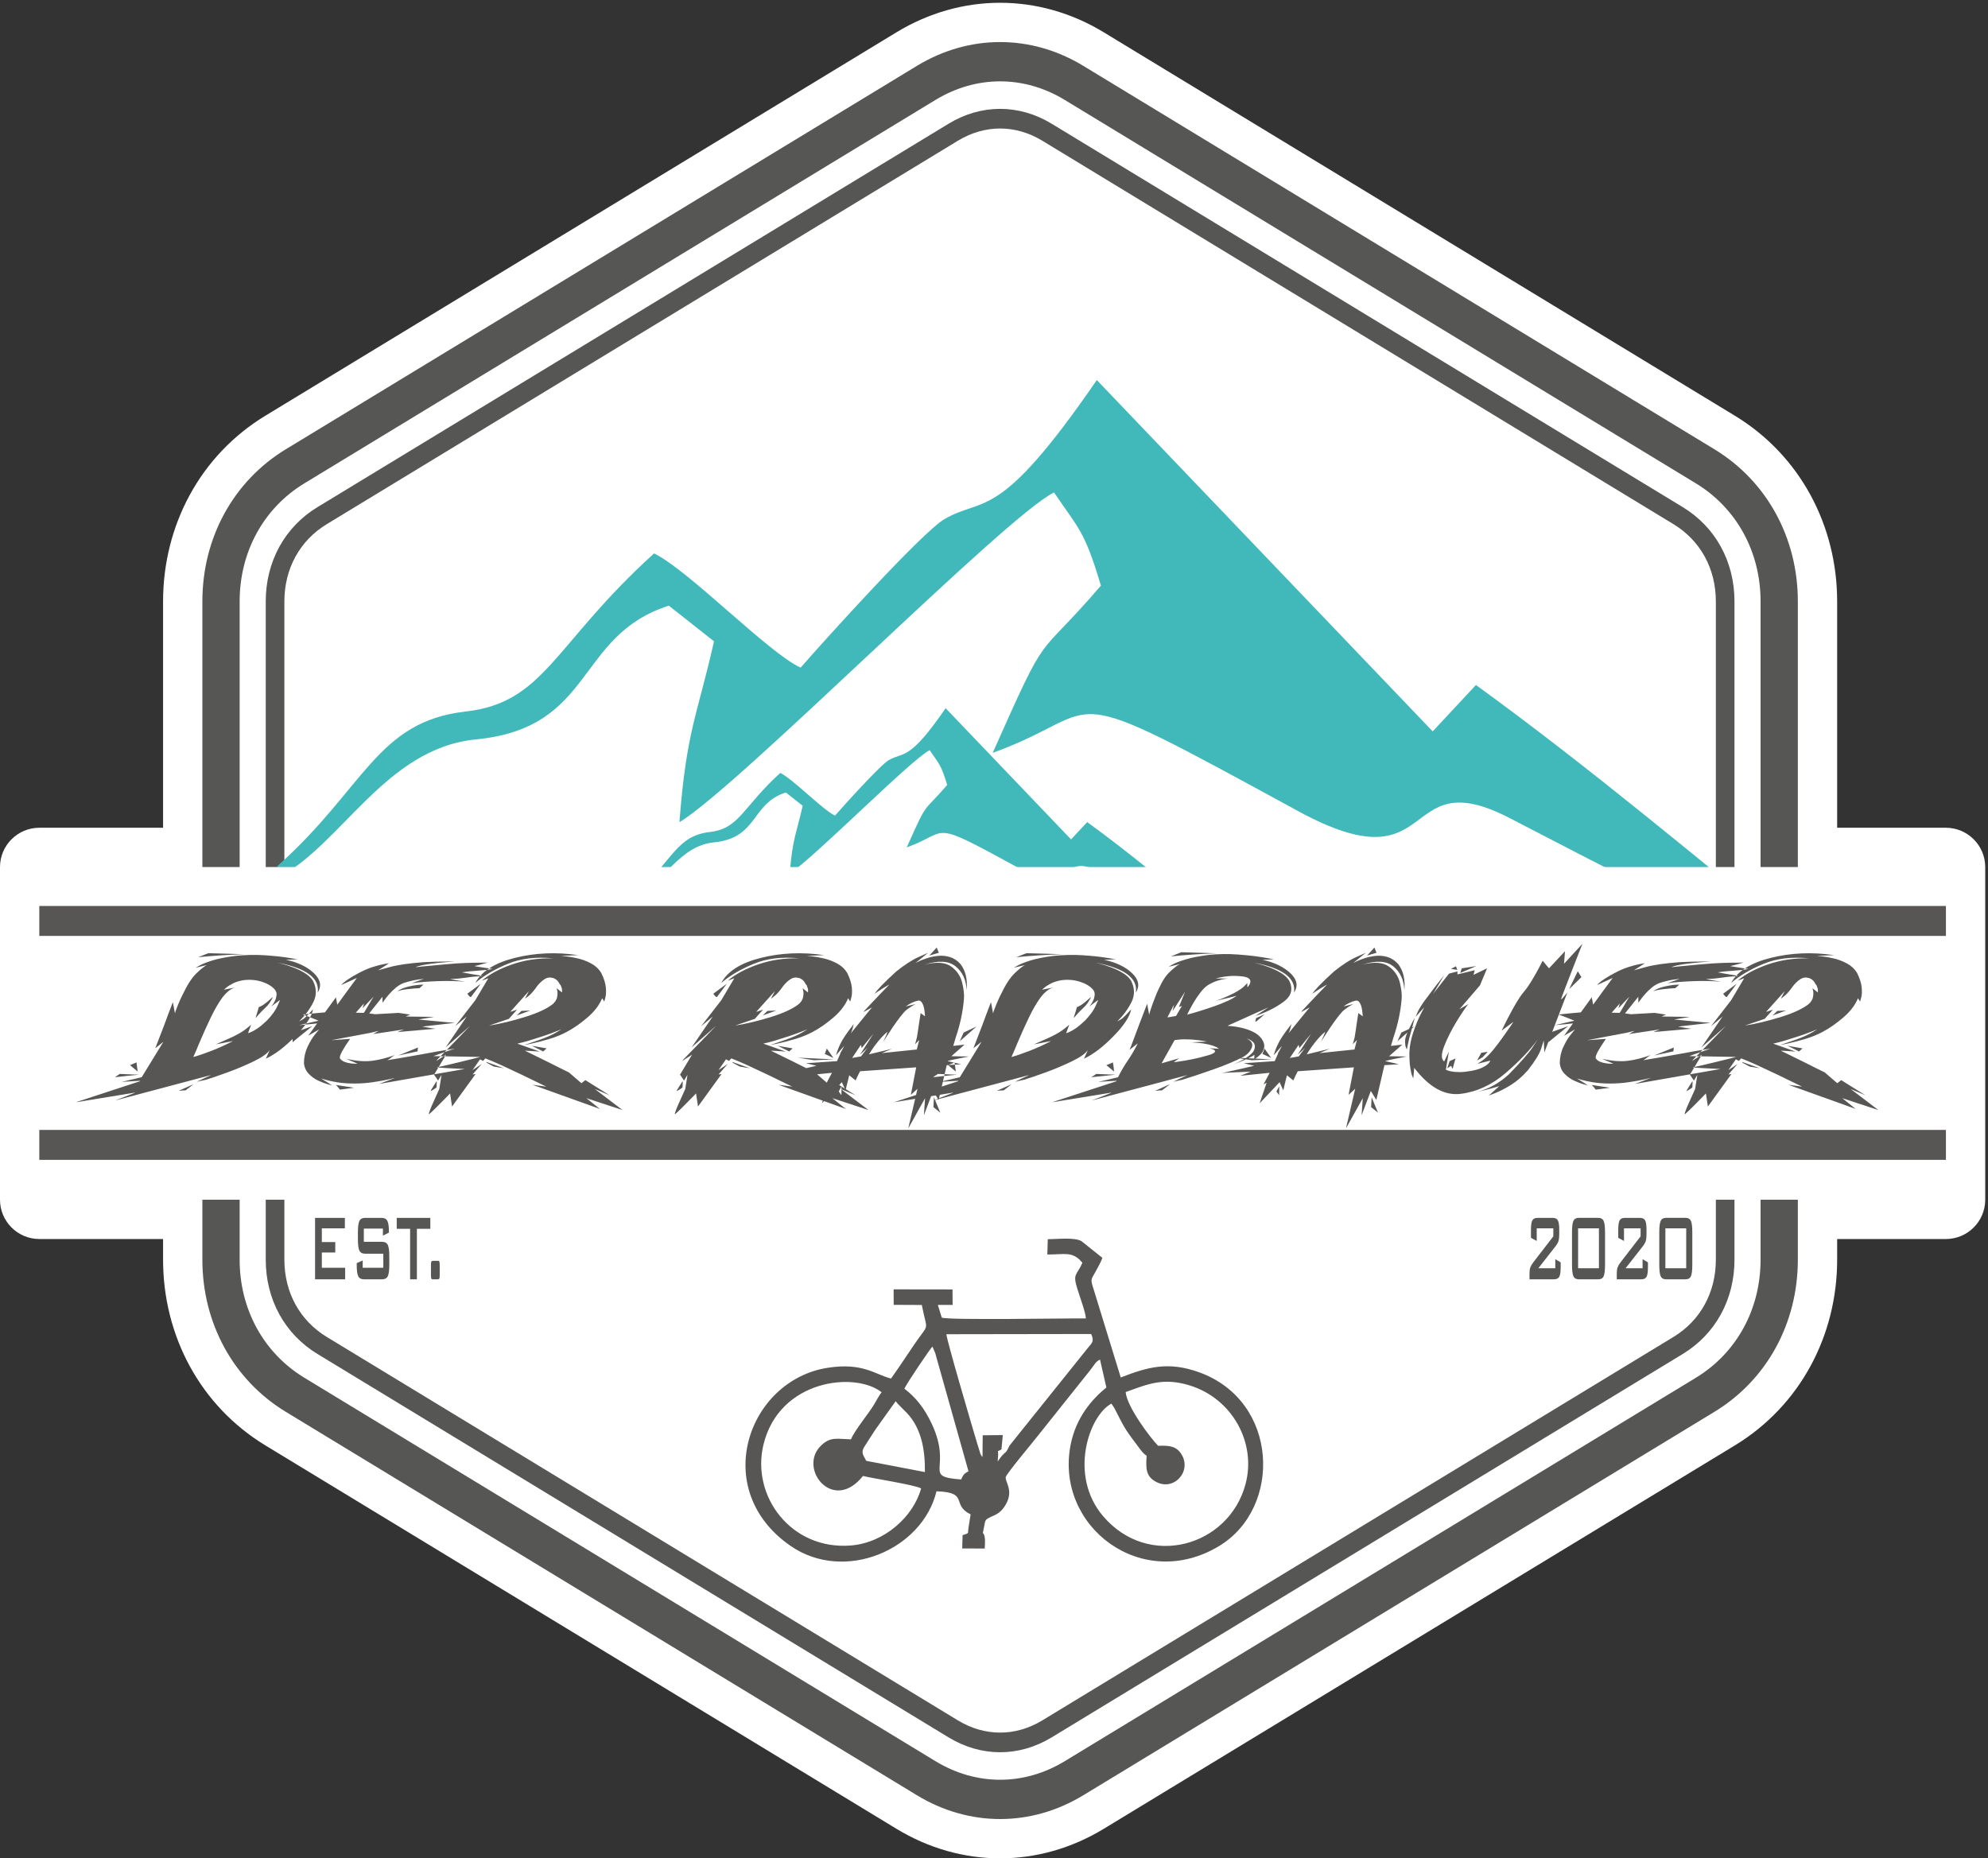 <svg xmlns="http://www.w3.org/2000/svg" xmlns:xlink="http://www.w3.org/1999/xlink" id="Ebene_1" x="0px" y="0px" width="1433.893px" height="1340.646px" viewBox="0 0 1433.893 1340.646" xml:space="preserve"><rect x="0" y="0" width="1433.893" height="1340.646" fill="#333333" stroke="none"/><path fill-rule="evenodd" clip-rule="evenodd" fill="#FFFFFF" d="M1431.893,815.149v50.358c0,15.613-12.733,28.347-28.347,28.347  h-78.455v14.89c0,54.817-26.748,105.418-73.794,134.005l-455.215,276.61c-46.707,28.381-102.749,28.381-149.456,0l-455.215-276.61  c-47.046-28.587-73.794-79.188-73.794-134.005v-14.89h-89.27C12.734,893.854,0,881.121,0,865.508v-240  c0-15.613,12.734-28.347,28.347-28.347h89.27v-163.26c0-54.817,26.749-105.417,73.794-134.005l455.215-276.61  c46.707-28.381,102.749-28.381,149.456,0l455.215,276.61c47.046,28.587,73.794,79.188,73.794,134.005v163.26h78.455  c15.613,0,28.347,12.734,28.347,28.347V815.149z"></path><path fill-rule="evenodd" clip-rule="evenodd" fill="#565655" d="M1236.576,1018.524l-455.215,276.61  c-37.664,22.887-82.351,22.887-120.015,0l-455.215-276.61c-37.75-22.938-60.168-63.843-60.168-109.78V433.901  c0-45.938,22.418-86.842,60.168-109.78l455.215-276.61c37.664-22.886,82.351-22.886,120.015,0l455.215,276.61  c37.75,22.938,60.168,63.843,60.168,109.78v474.843C1296.744,954.682,1274.326,995.586,1236.576,1018.524"></path><path fill-rule="evenodd" clip-rule="evenodd" fill="#FFFFFF" d="M1223.152,993.965l-455.215,276.61  c-29.357,17.838-63.811,17.838-93.167,0l-455.215-276.61c-29.422-17.879-46.707-49.417-46.707-85.221V433.901  c0-35.804,17.285-67.342,46.707-85.221l455.215-276.61c29.356-17.838,63.81-17.838,93.167,0l455.215,276.61  c29.422,17.878,46.707,49.417,46.707,85.221v474.843C1269.859,944.548,1252.574,976.086,1223.152,993.965"></path><path fill-rule="evenodd" clip-rule="evenodd" fill="#565655" d="M1213.755,976.772l-455.215,276.61  c-23.541,14.305-50.832,14.305-74.372,0l-455.215-276.61c-23.593-14.336-37.285-39.317-37.285-68.028V433.901  c0-28.71,13.692-53.692,37.285-68.029l455.215-276.61c23.541-14.304,50.831-14.304,74.372,0l455.215,276.61  c23.593,14.336,37.284,39.318,37.284,68.029v474.843C1251.039,937.455,1237.348,962.437,1213.755,976.772"></path><path fill-rule="evenodd" clip-rule="evenodd" fill="#FFFFFF" d="M1207.042,964.493l-455.215,276.609  c-19.387,11.78-41.56,11.78-60.947,0L235.666,964.493c-19.429-11.807-30.555-32.105-30.555-55.749V433.901  c0-23.644,11.125-43.942,30.555-55.749l455.215-276.61c19.387-11.78,41.56-11.78,60.947,0l455.215,276.61  c19.43,11.807,30.555,32.105,30.555,55.749v474.843C1237.597,932.388,1226.472,952.687,1207.042,964.493"></path><path fill-rule="evenodd" clip-rule="evenodd" fill="#41B9BB" d="M1318.641,702.021c-9.14-11.499-3.387-9.915-6.915-1  L1318.641,702.021z M200.271,624.624l-1.165,9.355c-10.403-1.013-7.816-3.213-6.866,7.48c-9.54,0.638-8.093-1.747-4.473,7.076  l4.473-7.076l6.866-7.48c47.115-23.768,78.378-94.14,144.241-100.552c86.045-8.375,71.453-74.831,139.064-96.481l32.602,25.729  c-12.509,54.98-19.91,64.559-24.957,130.516c43.469-26.395,234.649-220.358,270.184-237.941  c18.085,26.731,21.973,27.506,33.831,67.237c-48.886,56.961-36.171,26.513-78.056,120.635  c86.362-31.182,39.128-56.738,220.177,41.971c103.341,56.342,71.949-36.564,152.462,4.969  c50.935,26.273,174.208,91.434,215.784,103.498l3.776-6.282c-82.001-66.492-161.201-133.312-243.647-193.111l-31.193,33.469  L791.1,274.175c-71.236,103.708-80.721,83.579-109.815,100.276c-16.019,9.19-88.297,89.331-103.808,107.188  c-23.276-10.591-81.226-70.749-105.737-82.386c-72.57,65.794-78.729,107.619-135.94,114.065  C271.73,520.537,262.918,568.833,200.271,624.624z"></path><path fill-rule="evenodd" clip-rule="evenodd" fill="#41B9BB" d="M879.055,670.685c-3.413-4.294-1.265-3.703-2.582-0.374  L879.055,670.685z M461.426,641.782l-0.435,3.494c-3.885-0.378-2.919-1.2-2.564,2.793c-3.562,0.239-3.022-0.652-1.67,2.642  l1.67-2.642l2.564-2.793c17.594-8.876,29.269-35.154,53.863-37.549c32.131-3.127,26.683-27.944,51.931-36.029l12.174,9.608  c-4.671,20.531-7.435,24.108-9.319,48.738c16.232-9.857,87.624-82.288,100.894-88.854c6.753,9.982,8.205,10.271,12.633,25.108  c-18.255,21.271-13.507,9.9-29.148,45.048c32.25-11.644,14.611-21.188,82.22,15.673c38.591,21.04,26.868-13.654,56.934,1.855  c19.02,9.811,65.054,34.144,80.579,38.648l1.41-2.346c-30.621-24.83-60.197-49.782-90.984-72.113l-11.648,12.499l-90.472-94.648  c-26.601,38.727-30.143,31.21-41.007,37.445c-5.982,3.432-32.973,33.359-38.765,40.027c-8.692-3.955-30.332-26.419-39.485-30.765  c-27.1,24.569-29.4,40.188-50.764,42.595C488.111,602.914,484.82,620.949,461.426,641.782z"></path><rect x="28.347" y="625.508" fill-rule="evenodd" clip-rule="evenodd" fill="#FFFFFF" width="1375.199" height="240"></rect><rect x="28.347" y="653.591" fill-rule="evenodd" clip-rule="evenodd" fill="#575655" width="1375.199" height="21.6"></rect><rect x="28.347" y="815.149" fill-rule="evenodd" clip-rule="evenodd" fill="#575655" width="1375.199" height="21.6"></rect><path fill="#565655" d="M315.441,909.604h0.74c0.353,0,0.605,0.215,0.754,0.645c0.142,0.443,0.217,1.274,0.217,2.505v6.972  c0,1.347-0.082,2.22-0.237,2.605c-0.163,0.387-0.652,0.588-1.474,0.588h-3.63c-0.353,0-0.604-0.229-0.753-0.673  c-0.142-0.444-0.217-1.288-0.217-2.521v-6.972c0-1.316,0.082-2.176,0.238-2.563c0.163-0.387,0.65-0.587,1.472-0.587H315.441z   M300.695,886.497v36.421h-4.886v-36.421h-9.65v-7.902h24.227v7.902H300.695z M276.184,886.325h-13.762v9.535h13.104  c2.063,0,3.448,0.744,4.174,2.219c0.725,1.489,1.085,4.237,1.085,8.274v6.1c0,4.008-0.36,6.771-1.085,8.246  c-0.727,1.474-2.112,2.219-4.174,2.219h-12.982c-2.056,0-3.447-0.745-4.167-2.219c-0.727-1.476-1.085-4.238-1.085-8.246v-1.218  l4.316-1.889v5.239h14.862V904.45h-13.112c-2.042,0-3.42-0.744-4.14-2.22c-0.712-1.475-1.071-4.223-1.071-8.246v-4.911  c0-4.022,0.359-6.771,1.071-8.26c0.72-1.475,2.097-2.219,4.14-2.219h11.931c1.975,0,3.339,0.715,4.085,2.133  c0.753,1.433,1.127,3.951,1.127,7.587v0.932l-4.316,2.146V886.325z M227.249,922.918v-44.323h21.499v7.56h-16.612v9.877h9.691v7.56  h-9.691v10.995h16.816v8.332H227.249z"></path><path fill="#565655" d="M1196.797,889.088c0-4.065,0.333-6.829,1.004-8.289c0.672-1.475,1.935-2.204,3.794-2.204h14.224  c1.867,0,3.129,0.729,3.801,2.204c0.664,1.46,0.997,4.224,0.997,8.289v23.321c0,4.066-0.333,6.829-0.997,8.304  c-0.672,1.475-1.934,2.205-3.801,2.205h-14.224c-1.859,0-3.122-0.73-3.794-2.205c-0.671-1.475-1.004-4.237-1.004-8.304V889.088z   M1201.194,914.93h15.024v-28.775h-15.024V914.93z M1167.195,887.284c0-3.336,0.326-5.611,0.97-6.843  c0.652-1.23,1.928-1.847,3.821-1.847h10.797c1.894,0,3.169,0.616,3.827,1.847c0.659,1.231,0.984,3.507,0.984,6.843v2.835  c0,2.147-0.156,3.794-0.469,4.939c-0.306,1.146-1.058,2.505-2.246,4.065l-12.357,15.806h12.223v-6.528l3.867,2.305v3.507  c0,3.336-0.325,5.627-0.983,6.858c-0.659,1.23-1.935,1.847-3.828,1.847h-17.665v-4.037c0-1.962,0.197-3.465,0.585-4.523  c0.387-1.075,1.078-2.263,2.063-3.565l14.536-18.855v-5.782h-11.972v9.104l-4.152-2.262V887.284z M1133.848,889.088  c0-4.065,0.333-6.829,1.004-8.289c0.672-1.475,1.935-2.204,3.794-2.204h14.224c1.866,0,3.129,0.729,3.801,2.204  c0.664,1.46,0.998,4.224,0.998,8.289v23.321c0,4.066-0.334,6.829-0.998,8.304c-0.672,1.475-1.935,2.205-3.801,2.205h-14.224  c-1.859,0-3.122-0.73-3.794-2.205c-0.671-1.475-1.004-4.237-1.004-8.304V889.088z M1138.245,914.93h15.024v-28.775h-15.024V914.93z   M1104.246,887.284c0-3.336,0.326-5.611,0.97-6.843c0.652-1.23,1.928-1.847,3.822-1.847h10.797c1.893,0,3.168,0.616,3.826,1.847  c0.659,1.231,0.984,3.507,0.984,6.843v2.835c0,2.147-0.156,3.794-0.468,4.939c-0.306,1.146-1.059,2.505-2.247,4.065l-12.357,15.806  h12.223v-6.528l3.867,2.305v3.507c0,3.336-0.325,5.627-0.984,6.858c-0.658,1.23-1.934,1.847-3.827,1.847h-17.664v-4.037  c0-1.962,0.196-3.465,0.584-4.523c0.387-1.075,1.078-2.263,2.063-3.565l14.536-18.855v-5.782h-11.971v9.104l-4.153-2.262V887.284z"></path><path fill-rule="evenodd" clip-rule="evenodd" fill="#575655" d="M708.918,1105.826l0.793,1.183  c1.165,3.396,0.662,6.175,0.565,10.134l-16.261-0.054l0.28-9.578c-0.417-0.155,3.31-0.618,3.899-1.762l0.305-3.291l1.577-9.954  c-14.443-7.098-0.548-15.832-24.605-16.658c-10.243,42.308-66.4,66.193-105.167,39.461  c-58.824-40.563-30.839-119.543,26.625-128.547c25.39-3.979,34.093,4.786,45.752,7.757c5.876-8.281,11.009-16.109,16.666-24.446  c11.403-16.803,9.49-8.157,5.534-28.631l-20.276-0.093l-0.068-11.186l42.486,0.06l0.079,11.184l-10.654,0.004l2.824,9.165  c5.567,1.917,89.763,0.405,103.95,0.57c-0.124-4.127-4.595-16.287-6.166-21.336c-3.55-11.401-0.43-9.404,3.65-18.81l-1.976-2.168  c-6.152-5.839-11.424-3.783-23.314-3.801l0.311-11.03c6.359,0,20.186-1.663,24.625,1.646l14.786,11.816  c-1.47,3.905-3.379,6.923-5.1,10.211c-2.602,4.976-3.706,4.765-1.779,10.69l20.109,65.384c19.169-7.459,34.206-11.87,56.701-3.687  c57.481,20.913,59.688,97.573,14.529,125.115c-55.797,34.03-118.933-13.855-107.399-72.834  c3.829-19.576,15.134-32.672,25.797-41.386l-4.594-20.126c-3.381,1.681-3.549,3.175-6.934,7.478l-38.904,48.758  c-3.175,4.027-21.707,26.269-22.162,28.521c-0.678,3.351,5.942,9.51,0.061,19.765c-4.234,7.381-8.543,7.579-12.359,9.772  C709.908,1096.962,710.896,1096.784,708.918,1105.826 M723.29,1035.297l-0.963,10.285c-3.388,2.175-2.356-0.06-2.373,3.688  l-0.337,5.042c1.93-2.504,2.25-3.477,5.046-6.11c1.353-1.226,0.426,0.144,1.911-2.208c0.567-0.898,0.831-1.736,1.485-3.005  l56.318-70.238c3.001-3.806,5.239-4.853,2.638-10.373l-104.403,0.162c0.309,4.726,17.88,64.241,22.008,78.127l2.566,8.284  c0.596,1.301,0.727,1.391,1.469,2.078l0.138-15.58L723.29,1035.297z M676.278,982.309c-0.7-2.312-1.039-3.801-1.631-5.944  l-2.103-4.932c-1.665,1.51-19.206,27.58-20.223,30.394c8.137,6.272,14.328,13.841,19.67,25.22  c15.477,32.964-7.396,38.118,21.293,40.272c1.246-3.173,2.347-4.439,5.256-5.931L676.278,982.309z M635.922,1004.438  c-18.966-15.151-73.888-9.4-85.281,37.859c-8.952,37.137,20.076,76.122,63.083,72.651c24.382-1.968,45.124-20.948,50.649-41.153  c-3.908-2.501-34.784-7.196-41.92-9.008c-21.771,27.375-47.372-5.821-30.106-22.065c6.726-6.329,11.058-4.652,21.483-4.351  c2.049-5.796,12.929-18.93,16.53-25.008C631.811,1010.912,634.376,1006.115,635.922,1004.438z M835.341,1043.046  c8.803-0.427,13.395,0.585,16.856,6.167c7.731,12.467-6.07,27.447-19.299,19.294c-6.139-3.783-6.582-8.836-5.844-18.324  c-2.684-1.482-5.166-5.38-7.226-8.074c-9.604-12.567-9.456-13.613-16.069-26.301l-2.135-3.215  c-16.303,8.793-30.831,51.7-6.224,80.919c32.778,38.918,91.064,22.25,103.005-22.985c7.899-29.927-9.804-61.517-40.037-70.964  c-19.451-6.078-30.625-0.966-46.459,4.716C812.875,1015.189,829.997,1037.576,835.341,1043.046z M667.124,1061.984  c0.145-16.141-2.422-31.479-13.174-42.815c-1.882-1.984-7.197-6.91-7.895-8.352l-14.796,20.736c-2.481,3.675-4.86,7.669-7.197,11.17  c-3.003,4.498-2.342,5.749,0.726,11.152L667.124,1061.984z"></path><path fill="#575655" d="M314.583,780.413L314.583,780.413c0,0-0.166,0.305-0.536,0.939c-0.376,0.609-0.821,1.32-1.377,2.158  c-0.515,0.813-0.996,1.574-1.402,2.26c-0.406,0.686-0.547,1.117-0.519,1.27c0.019,0.102,0.148,0.076,0.342-0.075  c0.239-0.153,0.602-0.356,1-0.61c0.447-0.229,0.84-0.508,1.239-0.762c0.393-0.279,0.751-0.508,1.025-0.711  c0.318-0.203,0.477-0.305,0.477-0.305l0.244-4.393L314.583,780.413z M404.363,710.637L404.363,710.637l-0.645-0.583  c0,0-0.132-0.229-0.352-0.686c-0.215-0.433-0.538-0.966-1.059-1.601c-0.516-0.609-1.2-1.168-2.098-1.676  c-0.849-0.482-1.976-0.787-3.287-0.889c-1.391-0.051-2.75,0.306-3.983,1.092c-1.238,0.762-2.364,1.65-3.331,2.667  c-1.013,1.015-1.747,1.854-2.207,2.488c-2.141,3.072-4.073,5.357-5.886,6.855c-1.817,1.473-2.758,2.158-2.787,2.006  c0.061-0.152,0.266-0.482,0.521-1.016c0.306-0.508,0.597-1.092,0.923-1.727c0.322-0.66,0.618-1.219,0.878-1.727  c0.222-0.483,0.352-0.736,0.352-0.736l-13.379,14.879l4.917-1.574l-5.929,6.627l-14.245,4.824  c7.713-1.167,16.155-3.198,25.385-6.017c9.229-2.819,16.08-5.968,20.551-9.446c1.789-1.625,2.851-3.326,3.14-5.104  c0.339-1.752,0.369-3.25,0.091-4.494s-0.438-1.854-0.438-1.854l3.871,3.047c0,0-0.001-0.482,0.044-1.422  S405.079,712.313,404.363,710.637z M346.705,709.748L346.705,709.748l-9.621,7.136c0,0,0.063,0.102,0.19,0.305  c0.127,0.203,0.305,0.432,0.535,0.711c0.226,0.254,0.457,0.533,0.678,0.762c0.226,0.254,0.438,0.432,0.68,0.533  c0.242,0.102,0.42,0.102,0.579,0c0.13-0.254,0.556-0.838,1.315-1.777c0.714-0.939,1.539-2.007,2.389-3.174  c0.894-1.168,1.639-2.184,2.234-3.048C346.325,710.333,346.679,709.851,346.705,709.748z M372.702,732.575L372.702,732.575  l9.76-3.555l-6.32,0.279L372.702,732.575z M350.657,766.066L350.657,766.066c0,0,0.054,0.051,0.122,0.178  c0.069,0.127,0.191,0.306,0.417,0.56l5.047,2.666l7.311,1.193L350.657,766.066z M383.592,754.463L383.592,754.463l8.212,4.088  l2.476-2.234L383.592,754.463z M342.825,721.581L342.825,721.581l9.41-15.845l-4.747,1.777c5.53-4.723,12.861-8.633,21.94-11.781  c9.078-3.148,18.962-4.621,29.706-4.367c-12.579-1.244-23.561,0.076-32.902,3.961c-9.39,3.859-17.172,8.455-23.394,13.762  c4.56-8.455,14.124-14.473,28.643-18.078c14.514-3.632,29.726-4.266,45.625-1.955l-12.557,0.533c0,0,1.222,0.102,3.583,0.33  c2.405,0.229,5.259,0.711,8.571,1.498c3.352,0.762,6.567,1.98,9.64,3.631c3.123,1.676,5.554,3.936,7.297,6.805  c1.934,3.885,3.034,7.363,3.349,10.462c0.27,3.097,0.159,5.586-0.384,7.439c-0.499,1.854-0.767,2.793-0.767,2.793l-1.519-2.387  c-2.089,5.002-5.632,9.623-10.584,13.863s-9.828,7.693-14.773,10.31c-3.842,2.082-8.147,3.834-12.916,5.256  c-4.729,1.396-8.891,2.488-12.496,3.225c-3.601,0.762-5.405,1.117-5.405,1.117s0.04-0.025,0.164-0.076  c0.124-0.051,0.333-0.127,0.625-0.229c0.297-0.076,0.714-0.229,1.216-0.406c0.546-0.178,1.261-0.406,2.094-0.711  c0.883-0.279,1.886-0.635,3.058-1.041c1.221-0.381,2.597-0.889,4.269-1.473c4.968-1.777,8.749-3.479,11.438-5.053  c2.641-1.6,3.963-2.387,3.963-2.387s-1.952,0.761-5.894,2.311c-3.903,1.523-9.859,3.504-17.868,5.941  c-2.873,0.838-5.591,1.549-8.076,2.082l16.187,5.738c0,0-0.361-0.025-1.173-0.076c-0.767-0.051-1.762-0.126-2.891-0.203  c-1.168-0.051-2.252-0.127-3.336-0.203c-1.04-0.076-1.896-0.127-2.564-0.127c-0.623,0-0.842,0.025-0.564,0.076  c0.395,0.203,2.206,1.066,5.394,2.615c3.183,1.523,6.815,3.302,10.803,5.308c3.987,2.006,7.53,3.782,10.629,5.332  c3.139,1.523,4.713,2.311,4.713,2.311l9.042,7.795l2.833-2.234l17.478,10.943l-10.66-4.545l19.97,15.185l-26.032-8.558l9.657,7.745  l-48.555-17.419l9.924,1.346c0,0-1.762-0.838-5.202-2.539c-3.435-1.676-7.604-3.707-12.505-6.068  c-4.852-2.336-9.738-4.621-14.516-6.805c-4.823-2.184-8.698-3.834-11.721-4.978l-1.612,1.854l-2.186-1.194l-5.436,7.821l6.616-4.394  l-6.564,7.517l2.171-0.305l-16.984,23.437l-1.419-9.446c0,0-0.708,0.736-2.125,2.21c-1.421,1.446-3.067,3.122-4.942,5.002  c-1.825,1.904-3.56,3.579-5.146,5.104c-1.585,1.523-2.581,2.387-2.98,2.641c-0.248,0.102-0.17-0.432,0.234-1.6  c0.36-1.168,0.974-2.641,1.745-4.47c0.82-1.802,1.634-3.631,2.449-5.459s1.544-3.402,2.102-4.697c0.608-1.27,0.885-1.93,0.885-1.93  l1.605-10.182l-2.484,4.088l-2.893-4.24l8.652-14.423l-6.993,4.521l0.74-1.042c1.68-1.727,3.81-3.91,6.384-6.576  c2.623-2.641,5.191-5.332,7.85-8.023c2.609-2.717,4.853-5.002,6.639-6.881c1.825-1.904,2.763-2.844,2.763-2.844l-17.697,15.615  l15.238-22.294l-8.357,6.983L342.825,721.581z M262.41,730.722L262.41,730.722l-5.778-0.152l5.919-6.678l-1.039,3.479l7.957-8.404  c0,0-0.332,0.609-1.092,1.777c-0.711,1.193-1.523,2.564-2.435,4.113c-0.872,1.523-1.684,2.895-2.396,4.088  C262.79,730.138,262.41,730.722,262.41,730.722z M328.293,693.6L328.293,693.6c-2.006,0-3.828,0.025-5.468,0.076  c-3.03,0-5.872,0.051-8.537,0.102c-2.615,0.076-5.532,0.203-8.757,0.355c-10.548,0.787-18.662,1.955-24.338,3.529  c-5.636,1.549-8.474,2.336-8.474,2.336c1.702-1.143,3.453-2.26,5.252-3.352c0.826-0.584,1.692-1.193,2.652-1.777  c0,0-1.125,0.178-3.282,0.559c-2.201,0.381-5.008,1.092-8.417,2.158s-6.991,2.641-10.789,4.723  c-2.306,1.244-4.196,2.336-5.667,3.275c-1.473,0.939-2.617,1.728-3.473,2.387c-0.816,0.635-1.434,1.143-1.848,1.55  c-0.414,0.405-0.673,0.686-0.818,0.863c-0.145,0.178-0.22,0.253-0.22,0.253c3.775-1.726,7.55-3.453,11.291-5.128  c-2.335,3.225-4.675,6.424-7.064,9.598c-2.335,3.225-4.714,6.449-7.049,9.674c-0.167-0.889-0.339-1.803-0.506-2.691  c-0.158-0.838-0.32-1.701-0.487-2.59c-2.62,3.605-5.235,7.236-7.899,10.842c-2.805,0.254-5.476,0.508-7.933,0.711  c-2.497,0.229-4.464,0.432-5.991,0.609c-1.482,0.178-2.131,0.279-1.944,0.33c0.375,0.102,1.142,0.381,2.292,0.813  c1.2,0.457,2.494,0.939,3.892,1.498c1.393,0.533,2.598,1.017,3.615,1.447c0.967,0.406,1.456,0.635,1.456,0.635  c-0.898,0.204-1.845,0.381-2.743,0.584c-3.754,0.889-7.558,1.753-11.407,2.615c2.493-0.253,4.99-0.481,7.448-0.686  c1.882-0.177,3.761-0.381,5.639-0.584c-1.101,1.498-2.161,2.971-3.215,4.47c-1.025,1.422-2.085,2.895-3.185,4.393  c2.57-1.498,5.181-3.021,7.88-4.546c0,0-0.939,1.169-2.862,3.505c-1.927,2.311-3.766,5.332-5.48,9.014  c-1.753,3.707-2.618,7.643-2.637,11.807c0.311,3.073,1.466,5.663,3.507,7.745c1.996,2.082,4.312,3.732,6.898,4.926  c2.636,1.219,4.938,2.082,6.909,2.615c1.968,0.508,2.957,0.787,2.957,0.787c-1.687-1.143-3.412-2.26-5.221-3.352  c-0.863-0.559-1.766-1.092-2.628-1.65c0,0,1.043,0.33,3.118,0.939c2.076,0.609,4.909,1.219,8.544,1.828  c3.63,0.584,7.788,0.889,12.378,0.889c4.546,0,9.074-0.33,13.58-1.016c4.555-0.66,8.304-1.346,11.25-2.031  c2.941-0.711,4.439-1.041,4.439-1.041c-1.123,0.432-2.33,0.889-3.536,1.346c-2.71,0.99-5.371,2.006-8.028,3.047  c11.086-1.955,22.176-3.885,33.222-5.814c9.534-1.676,19.023-3.352,28.567-4.977c0,0-0.767-0.051-2.296-0.128  c-1.525-0.05-3.372-0.151-5.53-0.253c-2.159-0.102-4.227-0.203-6.257-0.33c-2.029-0.127-3.608-0.229-4.786-0.33  c-1.133-0.102-1.419-0.203-0.815-0.306c0.828-0.102,2.891-0.507,6.09-1.269c3.204-0.736,6.7-1.575,10.535-2.515  c3.834-0.938,7.197-1.777,10.05-2.488c2.892-0.736,4.295-1.091,4.295-1.091c-5.768-0.102-11.58-0.204-17.393-0.306  c-5.501-0.102-10.997-0.178-16.408-0.279c1.624-0.609,3.296-1.193,4.92-1.803c3.43-1.193,6.904-2.387,10.414-3.631  c-8.397,1.32-16.509,2.742-24.427,4.24c-7.888,1.422-16.004,2.818-24.263,4.164c1.098-0.559,2.009-1.168,2.771-1.854  c0.758-0.711,1.668-1.32,2.767-1.879c-5.758,2.082-11.245,3.479-16.424,4.14c-5.224,0.66-11.371,0.203-18.575-1.371  c2.764,1.192,5.475,2.335,8.097,3.479c0,0-0.491,0-1.56,0c-1.025,0-2.288-0.076-3.752-0.28c-1.464-0.203-2.917-0.583-4.265-1.116  c-1.353-0.559-2.393-1.347-3.123-2.388c-0.416-0.787,0.072-2.463,1.461-5.027c1.394-2.539,3.317-5.586,5.817-9.115l-13.545,0.965  l28.233-5.332l6.016-1.422c-0.731,0.381-1.412,0.787-2.138,1.193c-0.731,0.381-1.372,0.762-2.018,1.116  c3.728-0.558,7.46-1.091,11.188-1.649c3.723-0.584,7.445-1.168,11.178-1.702c-0.829,0.331-1.613,0.66-2.448,0.966  c-0.789,0.304-1.579,0.609-2.27,0.965c9.077-0.787,18.194-1.6,27.36-2.387c-1.652-0.255-3.209-0.482-4.728-0.736  c-1.618-0.305-3.23-0.584-4.833-0.813c0,0,0.827-0.103,2.527-0.305c1.7-0.204,3.796-0.433,6.195-0.711  c2.443-0.279,4.846-0.534,7.156-0.813c2.354-0.279,4.272-0.507,5.714-0.66c1.437-0.177,1.998-0.279,1.642-0.279  c-0.446,0-2.03-0.127-4.702-0.354c-2.722-0.254-5.716-0.534-8.982-0.838c-3.261-0.28-6.166-0.56-8.62-0.813  c-2.499-0.254-3.721-0.355-3.721-0.355c3.762-0.609,7.57-1.219,11.368-1.879c-3.575-0.051-7.15-0.102-10.725-0.152  c-3.214-0.025-6.432-0.076-9.695-0.127c0.576-0.254,1.113-0.482,1.564-0.686c0.586-0.203,1.171-0.406,1.704-0.66  c-1.42-0.202-2.8-0.432-4.135-0.66c-1.465-0.203-2.884-0.406-4.304-0.609c-5.594,0.355-11.24,0.66-16.932,0.965  c-0.544-0.051-1.049-0.127-1.603-0.229c-0.91-0.102-1.776-0.202-2.696-0.355c2.732-3.479,5.045-6.348,6.888-8.633  c1.798-2.285,2.742-3.428,2.742-3.428c0.029,0.152,0.013,0.305-0.048,0.457c0.07,1.32,0.096,2.641,0.072,3.936  c0,0,0.42-0.609,1.301-1.854c0.835-1.244,2.029-2.717,3.496-4.393c1.468-1.676,3.124-3.301,5.015-4.85  c1.897-1.523,3.871-2.642,5.881-3.326c4.134-1.245,7.551-2.032,10.208-2.361c2.705-0.306,4.009-0.482,4.009-0.482  c-1.127,0.405-2.254,0.812-3.43,1.193c-1.881,0.66-3.678,1.295-5.476,1.929c5.521-0.736,11.893-1.218,19.11-1.473  c7.216-0.254,13.751-0.102,19.601,0.433c-3.675-0.585-7.404-1.22-11.089-1.854c4.587-0.254,8.531-0.609,11.823-1.116  c3.198-0.533,7.137-0.915,11.778-1.118c-2.141-0.482-4.678-0.939-7.562-1.346c-2.755-0.432-5.248-0.889-7.423-1.32  c2.711-0.508,6.428-0.889,11.139-1.193c4.667-0.305,8.334-0.711,10.992-1.27c0,0-0.46-0.076-1.424-0.229  c-0.92-0.152-2.063-0.305-3.393-0.508c-1.375-0.203-2.706-0.406-4.037-0.609c-1.371-0.178-2.429-0.355-3.26-0.508  c-0.787-0.152-1.113-0.229-0.935-0.229c0.437-0.051,1.458-0.305,3.115-0.736c1.651-0.457,3.433-0.939,5.333-1.498  c0.426-0.102,0.853-0.203,1.235-0.305c-1.56,0-3.026,0.025-4.398,0.076c-3.387,0-7.16,0.076-11.281,0.203  c-4.077,0.127-9.357,0.482-15.799,1.066c-7.759,0.686-13.14,1.219-16.158,1.523c-2.968,0.33-4.455,0.482-4.455,0.482s0,0,0.04-0.025  c0.04-0.025,0.164-0.076,0.328-0.152c0.119-0.076,0.367-0.178,0.656-0.305c0.288-0.127,0.665-0.254,1.181-0.355  c0.466-0.127,1.061-0.279,1.785-0.457s1.582-0.355,2.663-0.533c1.041-0.152,2.25-0.355,3.684-0.559  c1.393-0.178,2.958-0.381,4.704-0.584c1.744-0.203,3.756-0.406,6.04-0.584C323.156,694.006,325.613,693.803,328.293,693.6z   M242.286,782.724L242.286,782.724c0.457,0.533,0.963,1.092,1.509,1.625c0.471,0.609,0.889,1.168,1.35,1.727  c2.563-0.355,5.041-0.686,7.528-0.965c0.952-0.152,1.82-0.279,2.692-0.381c-1.385-0.254-2.765-0.482-4.18-0.66  C248.202,783.612,245.269,783.181,242.286,782.724z M286.539,715.183L286.539,715.183c1.782-0.711,4.267-1.245,7.542-1.6  c3.227-0.381,6.035-0.609,8.467-0.711l2.91-2.539c-3.208,0-6.692,0.432-10.448,1.32  C291.251,712.517,288.441,713.685,286.539,715.183z M287.262,761.445L287.262,761.445l13.925-2.971l0.282-2.768L287.262,761.445z   M225.175,740.32L225.175,740.32c0.009,0.051-0.334,0.355-1.081,0.888c-0.696,0.559-1.588,1.27-2.624,2.159  c-1.435,1.142-2.988,2.361-4.572,3.656c-1.588,1.27-2.938,2.387-4.049,3.352c-1.116,0.939-1.732,1.447-1.803,1.549  c0.01,0.051,0.021-0.127,0.029-0.559c0.008-0.432-0.003-0.965-0.034-1.6s-0.065-1.295-0.105-1.98  c-0.035-0.66-0.051-1.219-0.053-1.701c0.004-0.457,0-0.711,0-0.711c1.717-0.584,3.43-1.193,5.147-1.777  C219.035,742.504,222.083,741.412,225.175,740.32z M160.546,719.423L160.546,719.423c-2.91,3.961-5.801,8.963-8.68,14.98  c-2.879,6.019-5.55,11.96-8.013,17.825c-1.617,3.961-3.062,7.414-4.429,10.334c3.646-0.99,8.083-2.514,13.317-4.545  c5.188-2.031,10.32-4.367,15.31-6.982c-2.019,0.406-4.086,0.787-6.193,1.193c-1.978,0.381-4.041,0.787-6.148,1.193  c0,0,4.068-1.828,12.169-5.434c4.288-2.082,7.57-4.063,9.851-5.916c2.281-1.854,3.397-2.793,3.397-2.793  c-0.4,1.193-0.848,2.361-1.302,3.504c-0.278,0.889-0.607,1.752-0.939,2.59c0,0,0.581-0.229,1.837-0.66  c1.207-0.457,2.822-1.346,4.842-2.691c1.98-1.32,4.331-3.276,6.978-5.79c3.791-4.012,6.296-7.516,7.57-10.461  c1.272-2.945,1.932-4.418,1.932-4.418c-2.155,1.574-4.305,3.174-6.416,4.748c0,0,0.285-0.381,0.939-1.168  c0.649-0.813,1.26-1.828,1.824-3.098c0.608-1.27,0.939-2.59,1.077-3.986c0.144-1.371-0.233-2.666-1.171-3.86  c-2.117-2.487-5.283-4.393-9.413-5.737c-4.17-1.321-8.609-1.702-13.268-1.118c-3.069,0.509-5.595,1.295-7.667,2.362  c-2.072,1.066-3.664,2.082-4.775,3.047c-1.155,0.965-1.688,1.446-1.688,1.446c1.592-0.304,3.184-0.609,4.779-0.888  c1.111-0.254,2.227-0.483,3.392-0.686c0,0-0.253,0.076-0.714,0.229c-0.506,0.152-1.162,0.457-2.017,0.889  c-0.806,0.456-1.791,1.143-2.862,2.082C162.992,716.554,161.805,717.823,160.546,719.423z M99.326,773.05L99.326,773.05  c-0.264-1.88-0.533-3.783-0.807-5.713c0.032-0.305,0.019-0.61-0.039-0.915c-0.78,0.355-1.604,0.711-2.433,1.042  c-0.691,0.354-1.475,0.686-2.27,0.964C95.629,769.978,97.479,771.526,99.326,773.05z M100.415,775.284L100.415,775.284  c-2.381-0.102-4.713-0.178-6.951-0.229c-2.381-0.102-4.718-0.203-7.009-0.305c-0.592,0.406-1.229,0.813-1.871,1.193  c-0.503,0.406-1.095,0.813-1.692,1.193c2.879-0.33,5.758-0.66,8.688-0.965C94.553,775.868,97.531,775.589,100.415,775.284z   M215.781,736.815L215.781,736.815c1.68-0.786,3.037-1.624,4.034-2.488c0.996-0.863,2.163-2.006,3.45-3.453  c0.744-0.787,1.552-1.701,2.515-2.742c-0.937,5.205-5.161,11.654-12.712,19.374c-7.51,7.693-14.6,13.127-21.321,16.251  c0,0,0.091-0.229,0.312-0.712c0.221-0.482,0.473-1.041,0.794-1.701c0.316-0.686,0.594-1.346,0.875-1.98  c0.237-0.635,0.494-1.168,0.689-1.549c0.146-0.406,0.211-0.533,0.151-0.381c-1.577,2.514-5.428,5.256-11.431,8.176  c-6.046,2.921-12.359,5.611-19.076,8.05c-6.677,2.412-11.825,4.189-15.452,5.281c-4.404,0.99-6.631,1.473-6.631,1.473  c1.59-0.787,3.185-1.549,4.78-2.311c1.937-0.838,3.825-1.701,5.663-2.59c-0.168,0.051-0.292,0.102-0.372,0.152  c-0.179,0-0.353,0.025-0.521,0.076c-22.795,6.043-45.63,12.111-68.505,18.205c2.284-0.888,4.567-1.777,6.807-2.666  c2.443-0.99,4.891-1.955,7.433-2.895c-0.01-0.05-0.014-0.076-0.014-0.076c-0.01-0.051-0.015-0.076-0.015-0.076  c-9.126,1.474-18.288,2.996-27.494,4.52c-5.052,0.863-10.113,1.677-15.179,2.463c6.045-1.98,12.135-3.961,18.18-5.941  c9.449-3.072,18.81-6.145,28.165-9.242l0,0c0.065-0.127,0.13-0.254,0.201-0.355c-4.489,0.305-8.941,0.559-13.44,0.813  c1.29-0.254,2.49-0.508,3.635-0.813c3.675-0.838,7.301-1.701,10.887-2.539l15.687-25.595c-0.961,0.813-1.972,1.6-2.938,2.387  c-0.976,0.736-1.987,1.523-2.953,2.311c2.093-5.459,4.186-10.919,6.323-16.378c2.06-5.637,4.163-11.273,6.361-16.885  c0,0,0.062,0.33,0.177,0.939s0.258,1.371,0.42,2.234c0.163,0.863,0.325,1.727,0.482,2.564c0.158,0.838,0.282,1.498,0.373,1.98  c0.086,0.457,0.12,0.635,0.091,0.482c-0.016-0.559,0.697-2.691,2.229-6.398c1.526-3.732,3.445-7.744,5.749-12.087  c2.347-4.342,4.693-7.744,7.136-10.155c0.634-0.661,1.242-1.22,1.814-1.728c0.578-0.482,1.071-0.939,1.49-1.32  c0.458-0.406,0.882-0.762,1.311-1.092c0.428-0.33,0.781-0.584,1.095-0.813c0.313-0.229,0.587-0.432,0.865-0.609  c0.284-0.152,0.522-0.305,0.677-0.432c0.199-0.127,0.363-0.203,0.488-0.254c0.124-0.051,0.248-0.102,0.372-0.152  s0.208-0.076,0.253-0.076s0.089,0,0.133,0c0.045,0,0.045,0,0.045,0c-2.901,0.686-5.798,1.396-8.744,2.082  c0,0,0.964-0.559,2.898-1.65c1.934-1.092,5.007-2.285,9.171-3.605c4.212-1.295,9.796-2.412,16.759-3.301  c7.081-0.737,14.005-0.889,20.816-0.457c6.771,0.457,12.451,1.04,17.051,1.802c4.55,0.737,6.85,1.118,6.85,1.118  c-1.372,0.051-2.784,0.127-4.15,0.203c-1.372,0.051-2.789,0.102-4.25,0.152c8.687,1.879,15.448,5.129,20.234,9.725  c4.737,4.571,5.616,9.243,2.636,14.017c1.598-10.462-8.092-17.673-29.03-21.659c0,0,1.077,0.279,3.232,0.838  c2.15,0.533,4.71,1.346,7.678,2.438c3.014,1.092,5.851,2.438,8.563,4.063c2.708,1.6,4.709,3.479,6.091,5.612  c2.746,5.357,2.833,10.563,0.303,15.59C223.448,728.056,220.034,732.651,215.781,736.815z M150.382,687.658L150.382,687.658  c-0.963,0.33-1.921,0.686-2.79,1.041c-1.53,0.635-3.059,1.27-4.643,1.854c10.847-1.092,21.854-1.803,33.018-2.158  c-3.995-0.153-8.074-0.279-12.193-0.381C159.294,687.887,154.858,687.76,150.382,687.658z M196.913,719.194L196.913,719.194  c0,0-0.308,0.254-0.966,0.787c-0.618,0.508-1.729,1.473-3.293,2.869c-1.659,1.371-3.077,2.361-4.264,2.92  c-1.227,0.584-1.799,0.863-1.799,0.863c-0.032,0.305-0.159,0.813-0.381,1.523c-0.223,0.711-0.472,1.523-0.705,2.412  c-0.289,0.838-0.542,1.625-0.759,2.361c-0.223,0.711-0.306,1.219-0.338,1.523c0,0,0.355-0.482,1.164-1.396  c0.764-0.914,1.727-1.955,2.84-3.148c1.157-1.193,2.249-2.26,3.275-3.199c1.027-0.939,1.94-2.006,2.746-3.174  c0.761-1.168,1.373-2.184,1.833-3.047C196.683,719.626,196.913,719.194,196.913,719.194z M139.476,782.267L139.476,782.267  c-0.089,0-0.666,0.254-1.694,0.711c-1.068,0.482-2.305,1.016-3.7,1.65c-1.4,0.609-2.632,1.168-3.661,1.625  c-1.023,0.482-1.56,0.712-1.56,0.712c0.837-0.052,1.67-0.128,2.408-0.229c0.882-0.051,1.764-0.102,2.601-0.152  c0.159-0.102,0.313-0.229,0.468-0.355C136.011,784.933,137.723,783.612,139.476,782.267z"></path><path fill="#575655" d="M750.644,719.423L750.644,719.423c-2.91,3.961-5.802,8.963-8.681,14.98  c-2.879,6.019-5.55,11.96-8.012,17.825c-1.617,3.961-3.062,7.414-4.43,10.334c3.646-0.99,8.084-2.514,13.317-4.545  c5.188-2.031,10.32-4.367,15.31-6.982c-2.018,0.406-4.086,0.787-6.193,1.193c-1.978,0.381-4.04,0.787-6.147,1.193  c0,0,4.068-1.828,12.169-5.434c4.288-2.082,7.57-4.063,9.851-5.916c2.281-1.854,3.396-2.793,3.396-2.793  c-0.399,1.193-0.848,2.361-1.302,3.504c-0.278,0.889-0.606,1.752-0.938,2.59c0,0,0.58-0.229,1.836-0.66  c1.207-0.457,2.822-1.346,4.842-2.691c1.98-1.32,4.331-3.276,6.978-5.79c3.791-4.012,6.297-7.516,7.57-10.461  c1.272-2.945,1.932-4.418,1.932-4.418c-2.155,1.574-4.305,3.174-6.416,4.748c0,0,0.285-0.381,0.939-1.168  c0.648-0.813,1.26-1.828,1.824-3.098c0.607-1.27,0.938-2.59,1.077-3.986c0.144-1.371-0.233-2.666-1.172-3.86  c-2.116-2.487-5.283-4.393-9.413-5.737c-4.17-1.321-8.609-1.702-13.268-1.118c-3.069,0.509-5.595,1.295-7.667,2.362  c-2.072,1.066-3.663,2.082-4.774,3.047c-1.155,0.965-1.689,1.446-1.689,1.446c1.593-0.304,3.184-0.609,4.78-0.888  c1.11-0.254,2.227-0.483,3.392-0.686c0,0-0.253,0.076-0.714,0.229c-0.507,0.152-1.162,0.457-2.018,0.889  c-0.806,0.456-1.79,1.143-2.861,2.082S751.902,717.823,750.644,719.423 M689.424,773.05L689.424,773.05  c-0.264-1.88-0.533-3.783-0.807-5.713c0.032-0.305,0.019-0.61-0.038-0.915c-0.78,0.355-1.604,0.711-2.434,1.042  c-0.691,0.354-1.475,0.686-2.27,0.964C685.727,769.978,687.577,771.526,689.424,773.05z M690.512,775.284L690.512,775.284  c-2.381-0.102-4.713-0.178-6.95-0.229c-2.381-0.102-4.717-0.203-7.009-0.305c-0.593,0.406-1.229,0.813-1.871,1.193  c-0.503,0.406-1.095,0.813-1.692,1.193c2.879-0.33,5.758-0.66,8.688-0.965C684.65,775.868,687.628,775.589,690.512,775.284z   M805.879,736.815L805.879,736.815c1.679-0.786,3.037-1.624,4.033-2.488c0.996-0.863,2.162-2.006,3.45-3.453  c0.743-0.787,1.552-1.701,2.515-2.742c-0.938,5.205-5.161,11.654-12.712,19.374c-7.511,7.693-14.6,13.127-21.321,16.251  c0,0,0.091-0.229,0.313-0.712c0.221-0.482,0.473-1.041,0.794-1.701c0.316-0.686,0.594-1.346,0.875-1.98  c0.237-0.635,0.494-1.168,0.689-1.549c0.146-0.406,0.211-0.533,0.151-0.381c-1.578,2.514-5.429,5.256-11.432,8.176  c-6.046,2.921-12.358,5.611-19.075,8.05c-6.677,2.412-11.824,4.189-15.452,5.281c-4.403,0.99-6.631,1.473-6.631,1.473  c1.591-0.787,3.186-1.549,4.78-2.311c1.937-0.838,3.824-1.701,5.663-2.59c-0.169,0.051-0.293,0.102-0.372,0.152  c-0.179,0-0.353,0.025-0.521,0.076c-22.795,6.043-45.63,12.111-68.505,18.205c2.284-0.888,4.568-1.777,6.808-2.666  c2.443-0.99,4.891-1.955,7.433-2.895c-0.009-0.05-0.014-0.076-0.014-0.076c-0.01-0.051-0.015-0.076-0.015-0.076  c-9.126,1.474-18.288,2.996-27.494,4.52c-5.052,0.863-10.113,1.677-15.179,2.463c6.044-1.98,12.134-3.961,18.179-5.941  c9.45-3.072,18.811-6.145,28.166-9.242l0,0c0.065-0.127,0.13-0.254,0.2-0.355c-4.488,0.305-8.941,0.559-13.439,0.813  c1.289-0.254,2.489-0.508,3.635-0.813c3.675-0.838,7.301-1.701,10.887-2.539l15.687-25.595c-0.961,0.813-1.972,1.6-2.938,2.387  c-0.976,0.736-1.987,1.523-2.953,2.311c2.093-5.459,4.186-10.919,6.323-16.378c2.06-5.637,4.163-11.273,6.361-16.885  c0,0,0.062,0.33,0.177,0.939c0.114,0.609,0.258,1.371,0.42,2.234c0.162,0.863,0.324,1.727,0.482,2.564s0.282,1.498,0.373,1.98  c0.086,0.457,0.119,0.635,0.091,0.482c-0.016-0.559,0.697-2.691,2.229-6.398c1.526-3.732,3.445-7.744,5.749-12.087  c2.347-4.342,4.693-7.744,7.136-10.155c0.634-0.661,1.241-1.22,1.814-1.728c0.577-0.482,1.071-0.939,1.49-1.32  c0.458-0.406,0.881-0.762,1.31-1.092c0.428-0.33,0.781-0.584,1.096-0.813c0.313-0.229,0.587-0.432,0.865-0.609  c0.283-0.152,0.522-0.305,0.676-0.432c0.199-0.127,0.363-0.203,0.488-0.254c0.124-0.051,0.248-0.102,0.372-0.152  s0.208-0.076,0.253-0.076c0.044,0,0.089,0,0.134,0c0.044,0,0.044,0,0.044,0c-2.901,0.686-5.798,1.396-8.744,2.082  c0,0,0.964-0.559,2.898-1.65c1.934-1.092,5.007-2.285,9.171-3.605c4.213-1.295,9.797-2.412,16.76-3.301  c7.081-0.737,14.005-0.889,20.815-0.457c6.771,0.457,12.451,1.04,17.052,1.802c4.55,0.737,6.851,1.118,6.851,1.118  c-1.372,0.051-2.784,0.127-4.151,0.203c-1.371,0.051-2.789,0.102-4.25,0.152c8.688,1.879,15.449,5.129,20.234,9.725  c4.738,4.571,5.616,9.243,2.637,14.017c1.598-10.462-8.092-17.673-29.03-21.659c0,0,1.077,0.279,3.232,0.838  c2.15,0.533,4.71,1.346,7.678,2.438c3.014,1.092,5.852,2.438,8.563,4.063c2.708,1.6,4.71,3.479,6.092,5.612  c2.745,5.357,2.833,10.563,0.303,15.59S810.131,732.651,805.879,736.815z M740.48,687.658L740.48,687.658  c-0.963,0.33-1.922,0.686-2.79,1.041c-1.53,0.635-3.06,1.27-4.644,1.854c10.848-1.092,21.855-1.803,33.019-2.158  c-3.995-0.153-8.074-0.279-12.193-0.381C749.392,687.887,744.956,687.76,740.48,687.658z M787.011,719.194L787.011,719.194  c0,0-0.309,0.254-0.966,0.787c-0.618,0.508-1.729,1.473-3.293,2.869c-1.659,1.371-3.077,2.361-4.264,2.92  c-1.228,0.584-1.799,0.863-1.799,0.863c-0.032,0.305-0.159,0.813-0.382,1.523c-0.224,0.711-0.472,1.523-0.705,2.412  c-0.289,0.838-0.541,1.625-0.759,2.361c-0.224,0.711-0.307,1.219-0.338,1.523c0,0,0.355-0.482,1.163-1.396  c0.764-0.914,1.727-1.955,2.84-3.148c1.156-1.193,2.248-2.26,3.274-3.199c1.027-0.939,1.94-2.006,2.746-3.174  c0.761-1.168,1.372-2.184,1.834-3.047C786.78,719.626,787.011,719.194,787.011,719.194z M729.573,782.267L729.573,782.267  c-0.089,0-0.666,0.254-1.693,0.711c-1.068,0.482-2.305,1.016-3.701,1.65c-1.399,0.609-2.632,1.168-3.66,1.625  c-1.023,0.482-1.56,0.712-1.56,0.712c0.837-0.052,1.67-0.128,2.407-0.229c0.882-0.051,1.764-0.102,2.602-0.152  c0.159-0.102,0.313-0.229,0.468-0.355C726.108,784.933,727.82,783.612,729.573,782.267z M673.613,791.585L673.613,791.585  l-0.352,7.136l4.93,3.936L673.613,791.585z M606.972,783.688L606.972,783.688l-2.021,3.707l1.932,2.691L606.972,783.688z   M670.341,689.359L670.341,689.359l6.798-2.006l-1.514-3.783L670.341,689.359z M695.012,744.941L695.012,744.941l-2.747,6.246  l12.082-10.64L695.012,744.941z M601.162,763.223L601.162,763.223l-4.791-6.754l-1.502,3.859L601.162,763.223z M601.626,764.264  L601.626,764.264l-26.083-1.244l11.579,1.854L601.626,764.264z M621.051,762.105L621.051,762.105l4.694-6.322  c0,0-0.185,0.203-0.519,0.559c-0.375,0.381-0.823,0.838-1.396,1.346c-0.568,0.533-1.096,1.041-1.674,1.523  c-0.573,0.509-0.992,0.889-1.335,1.194c-0.344,0.304-0.499,0.431-0.508,0.38c0.149-0.152,0.666-0.965,1.631-2.463  c0.922-1.498,2.028-3.199,3.269-5.129c1.242-1.93,2.343-3.656,3.269-5.129c0.922-1.498,1.407-2.234,1.407-2.234l-8.365,10.258  l-0.568-2.311l-6.334,9.445L621.051,762.105z M626.791,760.633L626.791,760.633l16.626-4.012l-7.39,3.124l25.223-2.616l1.746-6.83  l-2.948,3.047c0,0,0.408-1.625,1.271-4.85c0.19-0.889,0.417-2.285,0.688-4.164c0.227-1.879,0.522-3.859,0.849-5.917  c0.282-2.057,0.571-3.834,0.829-5.307c0.208-1.498,0.337-2.234,0.337-2.234l3.198,2.312c0,0-0.032-0.407-0.101-1.245  c-0.063-0.813-0.161-1.803-0.34-2.996c-0.135-1.193-0.395-2.336-0.739-3.453c-0.388-1.117-0.922-2.057-1.501-2.768  c-0.624-0.711-1.39-0.99-2.346-0.863c-1.582,0.355-3.047,0.863-4.353,1.498c-1.307,0.635-2.396,1.244-3.222,1.828  c-0.875,0.559-1.308,0.863-1.308,0.863l7.251-1.727c0,0-0.124,0.051-0.328,0.152c-0.248,0.102-0.661,0.279-1.143,0.559  c-0.526,0.279-1.208,0.686-1.999,1.219c-0.831,0.559-1.812,1.27-3.07,2.158c-1.284,0.99-2.797,2.666-4.585,5.002  c-1.794,2.311-3.594,4.824-5.41,7.491c-1.767,2.691-3.333,5.027-4.609,7.008c-1.276,1.98-1.953,3.123-2.074,3.428  c-0.154,0.127-0.128,0.025,0.062-0.381c0.146-0.406,0.397-0.965,0.71-1.676c0.312-0.711,0.619-1.447,0.971-2.184  c0.302-0.762,0.584-1.396,0.792-1.955c0.211-0.534,0.292-0.813,0.292-0.813s-0.349,0.278-1.041,0.863  c-0.742,0.559-1.794,1.6-3.201,3.123c-1.456,1.498-3.224,3.707-5.359,6.576C629.294,756.646,628.048,758.551,626.791,760.633z   M692.746,695.453L692.746,695.453c3.715,4.824,5.167,11.121,4.494,18.917c-0.374-7.44-3.014-13.179-7.957-17.19  c-4.944-4.012-12.423-4.443-22.433-1.27c8.557-2.133,14.922-1.701,19.095,1.295c4.218,2.996,6.875,6.933,8.049,11.757  c1.179,4.85,1.587,8.912,1.232,12.238c-0.805,8.988-2.704,17.851-5.686,26.636c-0.684,2.285-1.378,4.52-1.993,6.703l8.162-0.914  l-9.526,8.354l12.74,0.203c0,0-0.729,0.152-2.152,0.407c-1.419,0.278-3.094,0.609-4.984,0.989c-1.894,0.355-3.61,0.711-5.147,1.066  c-1.537,0.355-2.563,0.585-3.07,0.737l0.029,0.151c0.375,0.102,1.073,0.255,2.052,0.483c1.024,0.228,2.097,0.482,3.258,0.736  c1.211,0.279,2.24,0.533,3.076,0.711c0.885,0.202,1.305,0.304,1.305,0.304l-10.438,0.66l-5.844,25.087l-3.98-6.475l-6.638,17.546  l0.843-12.341l-12.124,21.786l6.66-28.565l-4.79,4.393l3.841-19.855l-40.47,2.818c-1.019,1.93-1.832,3.529-2.356,4.773  c-0.567,1.244-0.854,1.854-0.854,1.854l-4.619-3.707l-2.641,10.842l-2.663-5.865l-14.382,15.235l5.045-14.88l-2.257,1.27  l4.436-8.404l-21.253,2.158l7.641-2.971c0,0-1.02,0.025-3.056,0.102c-2.036,0.076-4.334,0.178-6.984,0.305  c-2.605,0.127-4.993,0.229-7.113,0.33s-3.349,0.203-3.686,0.305c-0.134,0,0.506-0.152,2.004-0.482  c1.542-0.33,3.472-0.736,5.778-1.27c2.355-0.508,4.707-1.041,7.097-1.6c2.351-0.533,4.36-0.99,5.981-1.371  c1.622-0.381,2.435-0.559,2.435-0.559l-7.524-1.854l22.313-1.499c0,0,0.096-0.202,0.282-0.634c0.191-0.406,0.407-0.915,0.693-1.524  c0.292-0.584,0.538-1.168,0.785-1.752c0.252-0.558,0.428-1.041,0.584-1.396c0.151-0.38,0.167-0.533,0.087-0.481  c-0.079,0.051-0.019-0.103,0.191-0.407c0.206-0.33,0.436-0.762,0.741-1.27c0.301-0.533,0.602-1.066,0.858-1.6  c0.296-0.559,0.567-1.016,0.722-1.371c0.196-0.381,0.296-0.559,0.296-0.559s-0.299,0.305-0.853,0.914  c-0.594,0.635-1.218,1.346-1.946,2.209c-0.734,0.838-1.349,1.6-1.937,2.26c-0.544,0.66-0.874,1.041-0.944,1.144  c-0.08,0.051-0.12,0.075-0.125,0.051c-0.005-0.025,0.021-0.128,0.077-0.306s0.097-0.431,0.164-0.787  c0.071-0.33,0.208-0.787,0.419-1.32c0.208-0.559,0.439-1.219,0.742-1.98c0.303-0.762,0.666-1.676,1.183-2.717  c0.971-2.184,2.244-4.418,3.814-6.729c1.571-2.311,3.025-4.291,4.32-5.941c1.289-1.676,1.934-2.514,1.934-2.514  s-0.077,0.304-0.229,0.913c-0.158,0.585-0.296,1.271-0.51,2.031c-0.213,0.762-0.431,1.499-0.698,2.21  c-0.272,0.685-0.494,1.168-0.704,1.473c-0.061,0.152,0.378-0.355,1.313-1.55c0.979-1.192,2.207-2.717,3.726-4.595  c1.523-1.854,3.041-3.733,4.6-5.638c1.558-1.904,2.901-3.529,3.985-4.875c1.128-1.346,1.672-2.006,1.672-2.006  s-0.283,0.152-0.854,0.432c-0.567,0.305-1.168,0.66-1.899,1.041c-0.681,0.406-1.367,0.787-1.974,1.117  c-0.646,0.355-1.098,0.559-1.356,0.609c-0.089,0,0.455-0.66,1.688-1.93c1.182-1.295,2.704-2.92,4.564-4.875  c1.861-1.955,3.717-3.936,5.617-5.916c1.856-1.98,3.457-3.656,4.813-4.977c1.307-1.346,1.935-2.032,1.935-2.032  s-0.518,0.33-1.651,0.939c-1.088,0.61-2.327,1.371-3.764,2.261c-1.388,0.914-2.617,1.727-3.771,2.463  c-1.11,0.736-1.767,1.27-1.977,1.573c-0.056,0.179,0.138,0.026,0.568-0.532c1.359-2.488,6.501-7.847,15.516-16.073  c6.041-4.85,11.402-8.328,16.047-10.41s6.989-3.123,6.989-3.123l-9.088,7.363c0,0,0.775-0.381,2.286-1.117s3.501-1.523,5.978-2.336  c2.432-0.813,5.09-1.371,7.974-1.676c2.839-0.305,5.699-0.026,8.486,0.813C687.897,691.238,690.445,692.939,692.746,695.453z   M492,780.413L492,780.413c0,0-0.166,0.305-0.536,0.939c-0.376,0.609-0.821,1.32-1.377,2.158c-0.515,0.813-0.996,1.574-1.402,2.26  c-0.406,0.686-0.548,1.117-0.519,1.27c0.019,0.102,0.148,0.076,0.342-0.075c0.239-0.153,0.602-0.356,1-0.61  c0.447-0.229,0.84-0.508,1.238-0.762c0.393-0.279,0.751-0.508,1.025-0.711c0.318-0.203,0.477-0.305,0.477-0.305l0.243-4.393  L492,780.413z M581.78,710.637L581.78,710.637l-0.646-0.583c0,0-0.132-0.229-0.351-0.686c-0.215-0.433-0.538-0.966-1.059-1.601  c-0.516-0.609-1.2-1.168-2.098-1.676c-0.848-0.482-1.976-0.787-3.287-0.889c-1.391-0.051-2.75,0.306-3.983,1.092  c-1.238,0.762-2.364,1.65-3.332,2.667c-1.012,1.015-1.746,1.854-2.207,2.488c-2.14,3.072-4.072,5.357-5.885,6.855  c-1.817,1.473-2.758,2.158-2.787,2.006c0.061-0.152,0.266-0.482,0.521-1.016c0.306-0.508,0.597-1.092,0.923-1.727  c0.322-0.66,0.618-1.219,0.879-1.727c0.222-0.483,0.352-0.736,0.352-0.736l-13.379,14.879l4.917-1.574l-5.929,6.627l-14.245,4.824  c7.712-1.167,16.155-3.198,25.385-6.017c9.229-2.819,16.08-5.968,20.551-9.446c1.789-1.625,2.851-3.326,3.14-5.104  c0.339-1.752,0.369-3.25,0.09-4.494c-0.278-1.244-0.438-1.854-0.438-1.854l3.871,3.047c0,0-0.001-0.482,0.044-1.422  S582.496,712.313,581.78,710.637z M524.122,709.748L524.122,709.748l-9.621,7.136c0,0,0.063,0.102,0.191,0.305  s0.305,0.432,0.535,0.711c0.226,0.254,0.457,0.533,0.678,0.762c0.226,0.254,0.438,0.432,0.68,0.533c0.242,0.102,0.42,0.102,0.579,0  c0.13-0.254,0.556-0.838,1.315-1.777c0.714-0.939,1.539-2.007,2.389-3.174c0.895-1.168,1.64-2.184,2.234-3.048  C523.742,710.333,524.097,709.851,524.122,709.748z M550.12,732.575L550.12,732.575l9.759-3.555l-6.32,0.279L550.12,732.575z   M528.074,766.066L528.074,766.066c0,0,0.054,0.051,0.123,0.178c0.069,0.127,0.191,0.306,0.417,0.56l5.047,2.666l7.31,1.193  L528.074,766.066z M561.01,754.463L561.01,754.463l8.212,4.088l2.476-2.234L561.01,754.463z M520.242,721.581L520.242,721.581  l9.41-15.845l-4.747,1.777c5.53-4.723,12.861-8.633,21.939-11.781s18.962-4.621,29.706-4.367  c-12.578-1.244-23.56,0.076-32.902,3.961c-9.39,3.859-17.172,8.455-23.394,13.762c4.56-8.455,14.124-14.473,28.643-18.078  c14.515-3.632,29.726-4.266,45.625-1.955l-12.557,0.533c0,0,1.223,0.102,3.583,0.33c2.405,0.229,5.258,0.711,8.571,1.498  c3.353,0.762,6.567,1.98,9.641,3.631c3.123,1.676,5.554,3.936,7.297,6.805c1.934,3.885,3.034,7.363,3.349,10.462  c0.271,3.097,0.159,5.586-0.384,7.439c-0.498,1.854-0.767,2.793-0.767,2.793l-1.518-2.387c-2.089,5.002-5.633,9.623-10.584,13.863  c-4.952,4.24-9.828,7.693-14.773,10.31c-3.842,2.082-8.147,3.834-12.916,5.256c-4.729,1.396-8.891,2.488-12.496,3.225  c-3.601,0.762-5.405,1.117-5.405,1.117s0.04-0.025,0.164-0.076s0.333-0.127,0.626-0.229c0.297-0.076,0.714-0.229,1.216-0.406  c0.546-0.178,1.261-0.406,2.094-0.711c0.884-0.279,1.887-0.635,3.058-1.041c1.22-0.381,2.596-0.889,4.269-1.473  c4.968-1.777,8.749-3.479,11.438-5.053c2.641-1.6,3.963-2.387,3.963-2.387s-1.952,0.761-5.894,2.311  c-3.903,1.523-9.859,3.504-17.868,5.941c-2.874,0.838-5.591,1.549-8.076,2.082l16.187,5.738c0,0-0.361-0.025-1.173-0.076  c-0.767-0.051-1.762-0.126-2.89-0.203c-1.168-0.051-2.252-0.127-3.336-0.203c-1.04-0.076-1.896-0.127-2.564-0.127  c-0.624,0-0.842,0.025-0.564,0.076c0.395,0.203,2.206,1.066,5.394,2.615c3.183,1.523,6.815,3.302,10.802,5.308  c3.987,2.006,7.53,3.782,10.629,5.332c3.138,1.523,4.713,2.311,4.713,2.311l9.042,7.795l2.833-2.234l17.478,10.943l-10.66-4.545  l19.969,15.185l-26.032-8.558l9.657,7.745l-48.555-17.419l9.924,1.346c0,0-1.762-0.838-5.202-2.539  c-3.435-1.676-7.604-3.707-12.505-6.068c-4.852-2.336-9.738-4.621-14.516-6.805c-4.823-2.184-8.699-3.834-11.721-4.978l-1.613,1.854  l-2.186-1.194l-5.436,7.821l6.616-4.394l-6.564,7.517l2.171-0.305l-16.984,23.437l-1.419-9.446c0,0-0.708,0.736-2.125,2.21  c-1.421,1.446-3.067,3.122-4.942,5.002c-1.825,1.904-3.56,3.579-5.146,5.104c-1.584,1.523-2.581,2.387-2.979,2.641  c-0.248,0.102-0.17-0.432,0.234-1.6c0.359-1.168,0.974-2.641,1.744-4.47c0.82-1.802,1.635-3.631,2.45-5.459s1.544-3.402,2.102-4.697  c0.608-1.27,0.885-1.93,0.885-1.93l1.606-10.182l-2.484,4.088l-2.893-4.24l8.652-14.423l-6.993,4.521l0.74-1.042  c1.68-1.727,3.81-3.91,6.383-6.576c2.624-2.641,5.192-5.332,7.85-8.023c2.609-2.717,4.853-5.002,6.639-6.881  c1.825-1.904,2.763-2.844,2.763-2.844l-17.697,15.615l15.237-22.294l-8.357,6.983L520.242,721.581z"></path><path fill="#575655" d="M1020.422,734.226L1020.422,734.226c0,0-0.562,1.042-1.686,3.124c-1.123,2.082-2.47,4.875-3.99,8.404  c-0.941,2.336-1.412,4.342-1.319,6.018c0.053,1.701,0.252,2.996,0.651,3.936c0.404,0.965,0.624,1.422,0.624,1.422  s0.563-2.691,1.729-8.1c0.563-1.98,1.188-4.113,1.783-6.399c0.639-2.285,1.158-4.266,1.562-5.916  C1020.218,735.038,1020.422,734.226,1020.422,734.226 M1047.728,771.119L1047.728,771.119l2.107-7.516l-4.316,1.93l-1.65,5.206  l2.771-1.854L1047.728,771.119z M1065.389,765.025L1065.389,765.025c0.079-0.051,0.318-0.203,0.725-0.405  c0.359-0.229,0.801-0.483,1.283-0.762c0.487-0.255,0.885-0.508,1.288-0.736c0.402-0.229,0.606-0.331,0.606-0.331l3.791-4.012  l-4.675,0.736L1065.389,765.025z M1131.808,713.456L1131.808,713.456c0.079-0.052,0.578-0.482,1.445-1.32  c0.907-0.863,1.885-1.829,3.056-2.946c1.127-1.116,2.145-2.107,3.007-2.97c0.907-0.863,1.312-1.321,1.312-1.321l-2.62-4.215  L1131.808,713.456z M1053.254,701.928L1053.254,701.928l11.587-4.977l-10.523,1.625L1053.254,701.928z M1051.14,699.693  L1051.14,699.693l-1.022-2.59l-3.572,1.854L1051.14,699.693z M1041.695,703.502L1041.695,703.502l-8.062,13.534l11.505-14.651  l6.078-1.574l0.004,2.158l12.484-3.047l-0.929,3.352l9.813-4.697l-5.131,12.29l-14.771,17.189l6.354-3.656  c-1.958,2.387-4.78,6.576-8.466,12.568c-3.637,6.019-6.634,11.884-8.888,17.673c-2.253,5.789-2.274,9.471-0.047,11.121l3.365-6.982  l-2.114,12.925c0,0,0.34,0.152,1.066,0.457c0.681,0.305,1.803,0.584,3.282,0.863c1.474,0.254,3.374,0.406,5.646,0.406  c2.229,0,4.983-0.279,8.177-0.838c3.099-0.584,5.595-1.295,7.486-2.134c1.888-0.862,3.295-1.675,4.172-2.462  c0.922-0.787,1.506-1.473,1.807-2.006c0.296-0.559,0.422-0.838,0.422-0.838l-9.37,2.311c0,0,1.153-0.737,3.452-2.26  c2.254-1.524,4.966-4.165,8.092-7.923c2.133-2.641,4.271-5.484,6.501-8.557c2.187-3.072,4.087-5.764,5.657-8.074  c1.571-2.311,2.337-3.454,2.337-3.454l-8.496,6.247c0,0,0.512-1.066,1.577-3.226c1.02-2.157,2.355-4.773,4.006-7.846  c1.601-3.098,3.346-6.145,5.095-9.166c1.794-3.021,3.51-5.51,5.151-7.439c2.147-2.564,4.248-5.611,6.308-9.115  c2.108-3.479,3.834-6.628,5.274-9.396c1.437-2.793,2.158-4.164,2.158-4.164l4.553,5.484l11.539-12.34l-0.667,9.014l13.251-14.371  c0,0-0.785,1.98-2.354,5.966c-1.572,3.962-3.347,8.507-5.323,13.636c-2.021,5.129-3.747,9.7-5.274,13.661  c-1.528,3.96-2.316,6.17-2.413,6.602c0.028,0.152,0.197,0.102,0.512-0.127c0.264-0.254,0.638-0.635,1.082-1.117  c0.438-0.508,0.834-1.016,1.272-1.523c0.436-0.534,0.8-0.965,1.129-1.346c0.33-0.381,0.475-0.56,0.475-0.56l-16.576,43.141  l-0.421-8.633c0,0-0.617,1.93-1.847,5.814c-1.236,3.859-4.401,9.064-9.542,15.616c-3.734,4.316-7.755,7.82-12.057,10.537  c-4.308,2.691-8.123,4.672-11.36,5.941c-3.238,1.27-4.856,1.904-4.856,1.904l7.579-6.855c0,0-1.519,0.457-4.645,1.371  c-3.081,0.914-6.911,1.879-11.537,2.869c8.511-2.133,16.182-6.373,23.099-12.721c8.813-9.064,14.503-15.54,17.03-19.399  c2.522-3.885,3.809-5.814,3.809-5.814c-5.445,7.541-13.151,15.615-23.12,24.224c-9.968,8.607-20.792,13.609-32.509,15.057  c-11.671,1.447-22.834-4.824-33.473-18.738l-0.671,7.566c0,0-0.239-0.559-0.761-1.676c-0.518-1.092-0.97-3.021-1.396-5.765  c-0.467-2.717-0.673-6.424-0.67-11.146c0.191-4.9,1.177-9.852,2.87-14.828c1.733-5.002,3.437-9.217,5.194-12.671  c1.762-3.428,2.64-5.154,2.64-5.154l-6.158,6.83c0,0,0.328-0.863,1.063-2.641c0.696-1.752,2.209-4.367,4.541-7.846  c1.705-2.311,3.629-4.875,5.737-7.644c2.06-2.793,3.998-5.28,5.762-7.516C1039.962,705.66,1041.111,704.188,1041.695,703.502  L1041.695,703.502z M989.318,791.585L989.318,791.585l-0.353,7.136l4.93,3.936L989.318,791.585z M922.677,783.688L922.677,783.688  l-2.021,3.707l1.932,2.691L922.677,783.688z M986.046,689.359L986.046,689.359l6.798-2.006l-1.514-3.783L986.046,689.359z   M1010.717,744.941L1010.717,744.941l-2.747,6.246l12.082-10.64L1010.717,744.941z M916.867,763.223L916.867,763.223l-4.79-6.754  l-1.503,3.859L916.867,763.223z M917.331,764.264L917.331,764.264l-26.083-1.244l11.579,1.854L917.331,764.264z M936.756,762.105  L936.756,762.105l4.694-6.322c0,0-0.185,0.203-0.519,0.559c-0.375,0.381-0.823,0.838-1.396,1.346  c-0.568,0.533-1.097,1.041-1.674,1.523c-0.573,0.509-0.991,0.889-1.336,1.194c-0.344,0.304-0.498,0.431-0.508,0.38  c0.15-0.152,0.666-0.965,1.632-2.463c0.922-1.498,2.027-3.199,3.269-5.129c1.242-1.93,2.344-3.656,3.27-5.129  c0.922-1.498,1.406-2.234,1.406-2.234l-8.364,10.258l-0.568-2.311l-6.335,9.445L936.756,762.105z M942.496,760.633L942.496,760.633  l16.626-4.012l-7.39,3.124l25.223-2.616l1.745-6.83l-2.947,3.047c0,0,0.407-1.625,1.271-4.85c0.189-0.889,0.417-2.285,0.688-4.164  c0.226-1.879,0.521-3.859,0.849-5.917c0.281-2.057,0.571-3.834,0.829-5.307c0.208-1.498,0.337-2.234,0.337-2.234l3.198,2.312  c0,0-0.032-0.407-0.101-1.245c-0.063-0.813-0.161-1.803-0.341-2.996c-0.135-1.193-0.395-2.336-0.738-3.453  c-0.389-1.117-0.922-2.057-1.501-2.768c-0.624-0.711-1.39-0.99-2.347-0.863c-1.582,0.355-3.046,0.863-4.353,1.498  s-2.396,1.244-3.222,1.828c-0.876,0.559-1.309,0.863-1.309,0.863l7.251-1.727c0,0-0.123,0.051-0.327,0.152  c-0.248,0.102-0.661,0.279-1.143,0.559c-0.526,0.279-1.208,0.686-1.999,1.219c-0.831,0.559-1.812,1.27-3.07,2.158  c-1.284,0.99-2.797,2.666-4.585,5.002c-1.794,2.311-3.595,4.824-5.41,7.491c-1.767,2.691-3.333,5.027-4.609,7.008  s-1.953,3.123-2.073,3.428c-0.154,0.127-0.13,0.025,0.062-0.381c0.146-0.406,0.397-0.965,0.71-1.676  c0.312-0.711,0.618-1.447,0.971-2.184c0.303-0.762,0.584-1.396,0.791-1.955c0.212-0.534,0.293-0.813,0.293-0.813  s-0.349,0.278-1.041,0.863c-0.742,0.559-1.794,1.6-3.201,3.123c-1.456,1.498-3.225,3.707-5.359,6.576  C944.999,756.646,943.753,758.551,942.496,760.633z M1008.45,695.453L1008.45,695.453c3.715,4.824,5.167,11.121,4.494,18.917  c-0.374-7.44-3.014-13.179-7.957-17.19c-4.944-4.012-12.423-4.443-22.433-1.27c8.557-2.133,14.922-1.701,19.095,1.295  c4.218,2.996,6.875,6.933,8.049,11.757c1.18,4.85,1.587,8.912,1.232,12.238c-0.805,8.988-2.703,17.851-5.687,26.636  c-0.685,2.285-1.378,4.52-1.992,6.703l8.162-0.914l-9.526,8.354l12.74,0.203c0,0-0.729,0.152-2.152,0.407  c-1.418,0.278-3.095,0.609-4.983,0.989c-1.894,0.355-3.61,0.711-5.147,1.066s-2.563,0.585-3.07,0.737l0.028,0.151  c0.376,0.102,1.073,0.255,2.053,0.483c1.023,0.228,2.096,0.482,3.257,0.736c1.212,0.279,2.24,0.533,3.076,0.711  c0.885,0.202,1.305,0.304,1.305,0.304l-10.438,0.66l-5.844,25.087l-3.98-6.475l-6.638,17.546l0.843-12.341l-12.125,21.786  l6.66-28.565l-4.789,4.393l3.842-19.855l-40.471,2.818c-1.019,1.93-1.831,3.529-2.355,4.773c-0.567,1.244-0.854,1.854-0.854,1.854  l-4.619-3.707l-2.64,10.842l-2.663-5.865l-14.382,15.235l5.045-14.88l-2.257,1.27l4.436-8.404l-21.253,2.158l7.642-2.971  c0,0-1.021,0.025-3.056,0.102c-2.036,0.076-4.335,0.178-6.984,0.305c-2.605,0.127-4.993,0.229-7.113,0.33s-3.349,0.203-3.686,0.305  c-0.135,0,0.505-0.152,2.003-0.482c1.542-0.33,3.472-0.736,5.778-1.27c2.355-0.508,4.706-1.041,7.097-1.6  c2.351-0.533,4.359-0.99,5.981-1.371s2.435-0.559,2.435-0.559l-7.523-1.854l22.313-1.499c0,0,0.095-0.202,0.282-0.634  c0.19-0.406,0.406-0.915,0.693-1.524c0.291-0.584,0.538-1.168,0.784-1.752c0.252-0.558,0.429-1.041,0.585-1.396  c0.15-0.38,0.167-0.533,0.087-0.481c-0.079,0.051-0.019-0.103,0.19-0.407c0.206-0.33,0.437-0.762,0.742-1.27  c0.302-0.533,0.602-1.066,0.858-1.6c0.296-0.559,0.566-1.016,0.723-1.371c0.195-0.381,0.296-0.559,0.296-0.559  s-0.3,0.305-0.853,0.914c-0.595,0.635-1.219,1.346-1.947,2.209c-0.733,0.838-1.349,1.6-1.937,2.26  c-0.545,0.66-0.874,1.041-0.944,1.144c-0.079,0.051-0.119,0.075-0.125,0.051c-0.004-0.025,0.021-0.128,0.077-0.306  s0.098-0.431,0.164-0.787c0.071-0.33,0.208-0.787,0.42-1.32c0.207-0.559,0.439-1.219,0.741-1.98  c0.303-0.762,0.666-1.676,1.184-2.717c0.971-2.184,2.243-4.418,3.814-6.729s3.025-4.291,4.32-5.941  c1.289-1.676,1.934-2.514,1.934-2.514s-0.077,0.304-0.229,0.913c-0.157,0.585-0.296,1.271-0.51,2.031  c-0.213,0.762-0.431,1.499-0.698,2.21c-0.272,0.685-0.493,1.168-0.703,1.473c-0.061,0.152,0.379-0.355,1.313-1.55  c0.979-1.192,2.207-2.717,3.727-4.595c1.523-1.854,3.041-3.733,4.6-5.638c1.558-1.904,2.901-3.529,3.985-4.875  c1.128-1.346,1.672-2.006,1.672-2.006s-0.283,0.152-0.854,0.432c-0.566,0.305-1.168,0.66-1.898,1.041  c-0.682,0.406-1.367,0.787-1.974,1.117c-0.646,0.355-1.099,0.559-1.356,0.609c-0.089,0,0.455-0.66,1.688-1.93  c1.183-1.295,2.704-2.92,4.564-4.875s3.717-3.936,5.617-5.916c1.855-1.98,3.457-3.656,4.813-4.977  c1.307-1.346,1.936-2.032,1.936-2.032s-0.518,0.33-1.65,0.939c-1.089,0.61-2.327,1.371-3.764,2.261  c-1.389,0.914-2.617,1.727-3.771,2.463c-1.109,0.736-1.768,1.27-1.978,1.573c-0.056,0.179,0.139,0.026,0.568-0.532  c1.359-2.488,6.502-7.847,15.517-16.073c6.04-4.85,11.402-8.328,16.047-10.41s6.989-3.123,6.989-3.123l-9.089,7.363  c0,0,0.775-0.381,2.286-1.117c1.51-0.736,3.501-1.523,5.978-2.336c2.432-0.813,5.091-1.371,7.974-1.676  c2.841-0.305,5.7-0.026,8.487,0.813C1003.602,691.238,1006.15,692.939,1008.45,695.453z M843.796,782.267L843.796,782.267  c-1.911,1.447-3.778,2.895-5.695,4.316c-0.882,0.051-1.719,0.102-2.601,0.152c-0.738,0.102-1.57,0.178-2.452,0.229  c0,0,0.58-0.229,1.648-0.712c1.072-0.457,2.305-1.016,3.661-1.625c1.396-0.635,2.588-1.168,3.611-1.65  C843.041,782.521,843.617,782.267,843.796,782.267z M803.557,773.05L803.557,773.05c-0.635-0.533-1.279-1.117-2.013-1.701  c-1.157-0.94-2.324-1.93-3.58-2.921c0.839-0.278,1.669-0.609,2.448-0.964c0.829-0.331,1.564-0.687,2.3-1.042  c0.126,1.143,0.292,2.261,0.497,3.353C803.324,770.866,803.44,771.958,803.557,773.05z M804.646,775.284L804.646,775.284  c-2.839,0.305-5.595,0.584-8.345,0.889c-3.063,0.305-6.119,0.635-9.222,0.965c0.722-0.432,1.393-0.889,2.108-1.346  c0.563-0.33,1.03-0.686,1.498-1.041c2.381,0.102,4.763,0.203,7.099,0.305C800.066,775.106,802.354,775.183,804.646,775.284z   M851.988,686.973L851.988,686.973c1.258,0.051,2.467,0.076,3.67,0.076c7.356,0.254,14.663,0.481,21.921,0.686  c-11.159,0.381-22.157,1.143-33.004,2.234c1.569-0.66,3.104-1.27,4.638-1.879C850.077,687.709,851.031,687.328,851.988,686.973z   M912.229,731.687L912.229,731.687c0,0-0.304,0.279-0.961,0.813c-0.608,0.559-1.335,1.193-2.183,1.904  c-0.802,0.711-1.574,1.346-2.226,1.904c-0.702,0.533-1.131,0.863-1.29,0.966c-0.08,0.051-0.094-0.025-0.078-0.179  c0.011-0.178,0.013-0.405,0.05-0.686c0.037-0.278,0.118-0.559,0.194-0.863c0.081-0.278,0.122-0.533,0.173-0.736  c0.051-0.202,0.076-0.304,0.076-0.304c1.023-0.483,2.092-0.966,3.125-1.397C910.128,732.601,911.2,732.144,912.229,731.687z   M848.248,732.956L848.248,732.956c-2.117,0.355-4.194,0.686-6.222,1.042c0.718-1.397,1.396-2.769,2.113-4.165  c0.879-1.727,1.757-3.453,2.689-5.129c-0.198,0.838-0.393,1.701-0.582,2.59c-0.178,0.711-0.356,1.422-0.485,2.158  c1.286-1.93,2.527-3.859,3.725-5.789c1.757-2.742,3.519-5.459,5.275-8.201c-1.491,3.682-2.982,7.363-4.479,11.02  c0.745-0.305,1.455-0.559,2.21-0.813c-0.616,0.99-1.184,2.006-1.789,3.047C849.941,730.112,849.09,731.509,848.248,732.956z   M847.201,750.375L847.201,750.375c0,0,1.09-0.127,3.182-0.381c2.136-0.254,5.117-0.279,8.898-0.076  c3.712,0.305,6.488,0.609,8.382,0.965c1.895,0.355,2.863,0.533,2.863,0.533c-1.902,0.076-3.754,0.178-5.563,0.279  c-1.986,0.102-3.928,0.203-5.825,0.305c0,0,0.584,0.025,1.752,0.076c1.213,0.051,2.708,0.178,4.528,0.381  c1.816,0.178,3.795,0.508,5.886,0.965c2.052,0.482,3.702,0.965,4.818,1.447c1.11,0.457,1.944,0.863,2.368,1.219  c0.468,0.355,0.724,0.533,0.724,0.533c-1.168-0.051-2.296-0.127-3.475-0.229c-1.123-0.051-2.246-0.102-3.415-0.152  c0,0,0.184,0.025,0.465,0.102c0.326,0.076,0.752,0.203,1.181,0.355c0.47,0.127,0.904,0.305,1.344,0.508s0.755,0.457,0.94,0.736  c0.191,0.305,0.164,0.635-0.042,0.965c-0.155,0.355-0.663,0.736-1.473,1.168c-0.771,0.406-1.978,0.863-3.545,1.295  c-3.716,1.093-7.422,2.006-11.156,2.768c-3.738,0.736-6.932,1.296-9.538,1.651c-2.646,0.381-3.951,0.558-3.951,0.558  c0.712-0.481,1.33-0.99,1.952-1.473c0.716-0.457,1.344-0.913,1.961-1.422c-4.232,1.193-8.415,2.413-12.638,3.656  c1.569-2.793,3.138-5.586,4.703-8.404C844.053,755.91,845.627,753.143,847.201,750.375z M856.267,731.991L856.267,731.991  c0,0,0.457-0.889,1.321-2.691c0.914-1.777,2.077-3.885,3.529-6.348c1.453-2.463,3.055-4.851,4.854-7.135  c1.794-2.311,3.604-4.063,5.474-5.256c2.45-1.422,4.746-2.488,6.938-3.148c2.145-0.686,3.94-1.093,5.382-1.244  c1.397-0.152,2.097-0.229,2.097-0.229c-3.031,0-6.065-0.026-9.013-0.052c0,0,0.849-0.229,2.556-0.635  c1.701-0.432,3.996-0.787,6.845-1.041c2.845-0.279,6.107-0.229,9.749,0.178c2.053,0.254,3.516,0.686,4.433,1.295  c0.922,0.635,1.362,1.32,1.412,2.057c0.05,0.737-0.084,1.447-0.441,2.158c-0.316,0.686-0.697,1.271-1.105,1.702  c-0.404,0.457-0.585,0.686-0.585,0.686c-0.063-0.813-0.077-1.601-0.047-2.388c-0.048-0.254-0.046-0.481,0.005-0.686  c0,0-0.709,0.736-2.135,2.159c-1.422,1.447-3.914,3.123-7.468,5.078c-3.747,1.879-6.827,3.275-9.284,4.189s-3.664,1.371-3.664,1.371  c3.577-0.889,7.157-1.752,10.743-2.59c1.315-0.355,2.72-0.711,4.128-1.041c0,0-0.796,0.508-2.383,1.549s-4.617,2.463-9.052,4.24  c-3.197,1.244-6.622,2.463-10.32,3.656c-3.652,1.193-6.898,2.184-9.602,2.971C857.884,731.585,856.445,731.991,856.267,731.991z   M820.639,752.736L820.639,752.736c-1.964,4.012-4.315,8.1-7.106,12.214c-2.792,4.113-5.192,8.176-7.111,12.188  c-3.07,0.736-6.225,1.498-9.385,2.234c-1.662,0.406-3.333,0.762-5.004,1.117c0.356,0,0.753-0.025,1.145-0.076  c4.053-0.254,8.109-0.482,12.161-0.736c-0.06,0.152-0.08,0.279-0.066,0.355c-9.529,3.123-19.014,6.246-28.553,9.318  c-6,1.98-11.96,3.936-17.971,5.865c4.933-0.786,9.82-1.574,14.704-2.387c9.384-1.523,18.764-3.072,28.147-4.596  c0,0,0.005,0.025,0.015,0.076c-0.089,0-0.129,0.026-0.12,0.076c-0.252,0.076-0.54,0.203-0.869,0.355  c-4.438,1.752-8.883,3.479-13.236,5.205c16.426-4.367,32.811-8.709,49.236-13.076c6.355-1.752,12.81-3.453,19.269-5.129  c0.169-0.051,0.338-0.102,0.506-0.152c0.089,0,0.174-0.025,0.253-0.076c-2.086,0.99-4.177,1.955-6.273,2.895  c-1.352,0.635-2.693,1.32-4.035,2.006c0,0,2.138-0.482,6.497-1.473c6.024-1.854,13.365-4.291,22.062-7.338  s15.923-6.094,21.728-9.115c3.063-1.728,5.138-3.962,6.235-6.653c1.094-2.717-0.119-4.9-3.643-6.576c0,0,0.281,0.076,0.898,0.279  s1.304,0.533,2.099,0.965c0.754,0.457,1.443,1.041,2.022,1.752c0.54,0.736,0.84,1.625,0.867,2.717s-0.357,2.361-1.244,3.809  c-2.453,3.072-7.271,6.12-14.458,9.142c4.334-1.6,7.611-2.896,9.821-3.937c2.256-1.041,3.757-1.828,4.468-2.311  c0.752-0.507,1.109-0.736,1.109-0.736c-0.026,0.33-0.049,0.686-0.071,1.041c-0.04,0.736-0.039,1.447-0.085,2.158  c0,0,0.514-0.354,1.632-1.04c1.07-0.711,2.181-1.677,3.368-2.946c1.143-1.27,1.881-2.793,2.171-4.57  c0.329-1.803-0.227-3.809-1.716-6.043c-1.525-2.184-3.677-3.91-6.372-5.205c-2.738-1.295-5.5-2.234-8.249-2.869  c-2.789-0.609-5.183-1.017-7.172-1.168c-1.95-0.179-2.949-0.279-2.949-0.279c6.819-3.073,13.64-6.146,20.46-9.218  c2.955-1.346,5.961-2.666,9.006-4.012c-1.473,0.939-2.9,1.879-4.283,2.818c-1.622,1.092-3.288,2.185-5,3.275  c8.011-2.666,14.809-6.094,20.398-10.258s6.863-9.243,3.918-15.184c-1.336-2.134-3.384-4.013-6.046-5.612  c-2.713-1.625-5.551-2.971-8.474-4.063c-2.969-1.092-5.528-1.904-7.679-2.438c-2.11-0.559-3.188-0.838-3.188-0.838  c20.85,3.986,30.45,11.197,28.853,21.659c3.113-4.773,2.279-9.445-2.547-14.017c-4.83-4.596-11.548-7.846-20.19-9.725  c1.372-0.051,2.789-0.102,4.16-0.152c1.367-0.076,2.735-0.152,4.151-0.203c0,0-2.532-0.432-7.512-1.32  c-4.976-0.863-11.081-1.574-18.268-2.107c-7.235-0.559-14.392-0.457-21.558,0.305c-6.874,0.889-12.463,1.98-16.671,3.301  c-4.253,1.32-7.326,2.514-9.215,3.605c-1.845,1.092-2.81,1.65-2.81,1.65c2.853-0.711,5.709-1.396,8.605-2.107c0,0,0,0-0.044,0  c-0.045,0-0.084,0.025-0.124,0.051s-0.125,0.051-0.165,0.076c-0.084,0.025-0.208,0.076-0.372,0.152  c-0.163,0.076-0.372,0.152-0.531,0.254c-0.204,0.102-0.447,0.229-0.726,0.406s-0.553,0.381-0.861,0.635s-0.662,0.508-1.006,0.813  c-0.388,0.305-0.813,0.66-1.319,1.041c-0.503,0.406-0.996,0.863-1.569,1.371c-0.568,0.533-1.132,1.092-1.734,1.676  c-1.801,1.803-3.565,4.267-5.242,7.439c-1.676,3.175-3.194,6.476-4.51,9.903c-1.361,3.428-2.456,6.373-3.235,8.861  c-0.829,2.463-1.187,3.885-1.119,4.24c0.033,0.178,0.01,0.051-0.081-0.432c-0.086-0.457-0.21-1.117-0.368-1.955  c-0.157-0.838-0.319-1.701-0.482-2.564c-0.162-0.863-0.306-1.625-0.42-2.234s-0.177-0.939-0.177-0.939  c-3.923,10.182-7.802,20.364-11.587,30.571c-0.362,0.914-0.734,1.777-1.112,2.615c1.021-0.736,1.986-1.523,2.997-2.311  C818.661,754.311,819.633,753.549,820.639,752.736z"></path><path fill="#575655" d="M1220.385,780.413L1220.385,780.413c0,0-0.165,0.305-0.536,0.939c-0.376,0.609-0.821,1.32-1.377,2.158  c-0.515,0.813-0.996,1.574-1.401,2.26c-0.406,0.686-0.548,1.117-0.52,1.27c0.02,0.102,0.148,0.076,0.342-0.075  c0.239-0.153,0.603-0.356,1-0.61c0.447-0.229,0.841-0.508,1.239-0.762c0.393-0.279,0.751-0.508,1.024-0.711  c0.318-0.203,0.478-0.305,0.478-0.305l0.243-4.393L1220.385,780.413z M1310.165,710.637L1310.165,710.637l-0.645-0.583  c0,0-0.133-0.229-0.352-0.686c-0.215-0.433-0.538-0.966-1.06-1.601c-0.515-0.609-1.199-1.168-2.097-1.676  c-0.849-0.482-1.976-0.787-3.287-0.889c-1.392-0.051-2.75,0.306-3.983,1.092c-1.238,0.762-2.364,1.65-3.332,2.667  c-1.012,1.015-1.746,1.854-2.206,2.488c-2.141,3.072-4.072,5.357-5.886,6.855c-1.817,1.473-2.758,2.158-2.786,2.006  c0.061-0.152,0.266-0.482,0.521-1.016c0.306-0.508,0.597-1.092,0.923-1.727c0.322-0.66,0.618-1.219,0.879-1.727  c0.222-0.483,0.352-0.736,0.352-0.736l-13.379,14.879l4.918-1.574l-5.929,6.627l-14.245,4.824  c7.713-1.167,16.155-3.198,25.386-6.017c9.229-2.819,16.079-5.968,20.551-9.446c1.788-1.625,2.851-3.326,3.14-5.104  c0.34-1.752,0.369-3.25,0.091-4.494s-0.438-1.854-0.438-1.854l3.871,3.047c0,0-0.002-0.482,0.044-1.422  S1310.881,712.313,1310.165,710.637z M1252.508,709.748L1252.508,709.748l-9.621,7.136c0,0,0.063,0.102,0.19,0.305  s0.305,0.432,0.535,0.711c0.226,0.254,0.457,0.533,0.678,0.762c0.226,0.254,0.438,0.432,0.68,0.533s0.421,0.102,0.579,0  c0.131-0.254,0.556-0.838,1.315-1.777c0.714-0.939,1.539-2.007,2.389-3.174c0.895-1.168,1.64-2.184,2.234-3.048  C1252.127,710.333,1252.482,709.851,1252.508,709.748z M1278.505,732.575L1278.505,732.575l9.76-3.555l-6.32,0.279L1278.505,732.575  z M1256.459,766.066L1256.459,766.066c0,0,0.055,0.051,0.123,0.178s0.191,0.306,0.417,0.56l5.047,2.666l7.311,1.193  L1256.459,766.066z M1289.395,754.463L1289.395,754.463l8.212,4.088l2.477-2.234L1289.395,754.463z M1248.627,721.581  L1248.627,721.581l9.41-15.845l-4.747,1.777c5.53-4.723,12.861-8.633,21.94-11.781c9.078-3.148,18.962-4.621,29.705-4.367  c-12.578-1.244-23.561,0.076-32.902,3.961c-9.39,3.859-17.172,8.455-23.394,13.762c4.56-8.455,14.124-14.473,28.644-18.078  c14.514-3.632,29.725-4.266,45.624-1.955l-12.557,0.533c0,0,1.223,0.102,3.583,0.33c2.404,0.229,5.258,0.711,8.571,1.498  c3.352,0.762,6.566,1.98,9.64,3.631c3.123,1.676,5.555,3.936,7.297,6.805c1.935,3.885,3.034,7.363,3.35,10.462  c0.27,3.097,0.158,5.586-0.384,7.439c-0.499,1.854-0.768,2.793-0.768,2.793l-1.519-2.387c-2.089,5.002-5.633,9.623-10.584,13.863  s-9.828,7.693-14.773,10.31c-3.842,2.082-8.147,3.834-12.915,5.256c-4.729,1.396-8.892,2.488-12.496,3.225  c-3.601,0.762-5.405,1.117-5.405,1.117s0.039-0.025,0.164-0.076c0.123-0.051,0.332-0.127,0.625-0.229  c0.298-0.076,0.715-0.229,1.217-0.406c0.545-0.178,1.26-0.406,2.094-0.711c0.883-0.279,1.886-0.635,3.058-1.041  c1.221-0.381,2.597-0.889,4.269-1.473c4.969-1.777,8.749-3.479,11.438-5.053c2.642-1.6,3.964-2.387,3.964-2.387  s-1.951,0.761-5.894,2.311c-3.903,1.523-9.858,3.504-17.868,5.941c-2.873,0.838-5.591,1.549-8.076,2.082l16.188,5.738  c0,0-0.361-0.025-1.174-0.076c-0.767-0.051-1.762-0.126-2.89-0.203c-1.168-0.051-2.252-0.127-3.336-0.203  c-1.04-0.076-1.896-0.127-2.564-0.127c-0.624,0-0.842,0.025-0.564,0.076c0.395,0.203,2.205,1.066,5.394,2.615  c3.184,1.523,6.815,3.302,10.803,5.308s7.53,3.782,10.629,5.332c3.139,1.523,4.713,2.311,4.713,2.311l9.043,7.795l2.833-2.234  l17.478,10.943l-10.659-4.545l19.97,15.185l-26.032-8.558l9.657,7.745l-48.556-17.419l9.924,1.346c0,0-1.762-0.838-5.201-2.539  c-3.435-1.676-7.604-3.707-12.506-6.068c-4.852-2.336-9.738-4.621-14.516-6.805c-4.823-2.184-8.698-3.834-11.721-4.978l-1.613,1.854  l-2.186-1.194l-5.436,7.821l6.616-4.394l-6.564,7.517l2.171-0.305l-16.983,23.437l-1.42-9.446c0,0-0.708,0.736-2.125,2.21  c-1.421,1.446-3.067,3.122-4.942,5.002c-1.825,1.904-3.56,3.579-5.146,5.104c-1.584,1.523-2.581,2.387-2.979,2.641  c-0.248,0.102-0.17-0.432,0.234-1.6c0.359-1.168,0.974-2.641,1.744-4.47c0.819-1.802,1.635-3.631,2.449-5.459  c0.815-1.828,1.544-3.402,2.103-4.697c0.608-1.27,0.885-1.93,0.885-1.93l1.605-10.182l-2.483,4.088l-2.893-4.24l8.651-14.423  l-6.993,4.521l0.74-1.042c1.681-1.727,3.811-3.91,6.384-6.576c2.623-2.641,5.191-5.332,7.85-8.023  c2.609-2.717,4.854-5.002,6.64-6.881c1.824-1.904,2.763-2.844,2.763-2.844l-17.697,15.615l15.237-22.294l-8.357,6.983  L1248.627,721.581z M1168.212,730.722L1168.212,730.722l-5.777-0.152l5.919-6.678l-1.039,3.479l7.957-8.404  c0,0-0.332,0.609-1.093,1.777c-0.711,1.193-1.522,2.564-2.435,4.113c-0.872,1.523-1.685,2.895-2.396,4.088  C1168.592,730.138,1168.212,730.722,1168.212,730.722z M1234.096,693.6L1234.096,693.6c-2.006,0-3.828,0.025-5.468,0.076  c-3.03,0-5.872,0.051-8.537,0.102c-2.615,0.076-5.532,0.203-8.757,0.355c-10.549,0.787-18.662,1.955-24.338,3.529  c-5.637,1.549-8.475,2.336-8.475,2.336c1.702-1.143,3.453-2.26,5.253-3.352c0.825-0.584,1.691-1.193,2.651-1.777  c0,0-1.125,0.178-3.281,0.559c-2.202,0.381-5.009,1.092-8.418,2.158s-6.991,2.641-10.789,4.723  c-2.306,1.244-4.195,2.336-5.667,3.275c-1.473,0.939-2.617,1.728-3.474,2.387c-0.816,0.635-1.434,1.143-1.848,1.55  c-0.414,0.405-0.673,0.686-0.817,0.863c-0.146,0.178-0.22,0.253-0.22,0.253c3.775-1.726,7.55-3.453,11.291-5.128  c-2.336,3.225-4.675,6.424-7.064,9.598c-2.334,3.225-4.714,6.449-7.049,9.674c-0.167-0.889-0.339-1.803-0.506-2.691  c-0.158-0.838-0.32-1.701-0.487-2.59c-2.62,3.605-5.235,7.236-7.898,10.842c-2.806,0.254-5.476,0.508-7.934,0.711  c-2.497,0.229-4.464,0.432-5.99,0.609c-1.482,0.178-2.132,0.279-1.944,0.33c0.376,0.102,1.142,0.381,2.293,0.813  c1.199,0.457,2.494,0.939,3.891,1.498c1.394,0.533,2.599,1.017,3.615,1.447c0.967,0.406,1.456,0.635,1.456,0.635  c-0.897,0.204-1.845,0.381-2.743,0.584c-3.754,0.889-7.558,1.753-11.406,2.615c2.492-0.253,4.99-0.481,7.447-0.686  c1.883-0.177,3.761-0.381,5.64-0.584c-1.101,1.498-2.16,2.971-3.216,4.47c-1.024,1.422-2.085,2.895-3.185,4.393  c2.57-1.498,5.181-3.021,7.88-4.546c0,0-0.939,1.169-2.861,3.505c-1.928,2.311-3.766,5.332-5.48,9.014  c-1.753,3.707-2.617,7.643-2.637,11.807c0.311,3.073,1.466,5.663,3.507,7.745c1.996,2.082,4.312,3.732,6.898,4.926  c2.636,1.219,4.938,2.082,6.909,2.615c1.968,0.508,2.956,0.787,2.956,0.787c-1.687-1.143-3.411-2.26-5.221-3.352  c-0.863-0.559-1.766-1.092-2.628-1.65c0,0,1.043,0.33,3.118,0.939s4.908,1.219,8.544,1.828c3.63,0.584,7.788,0.889,12.378,0.889  c4.546,0,9.074-0.33,13.58-1.016c4.555-0.66,8.304-1.346,11.25-2.031c2.94-0.711,4.438-1.041,4.438-1.041  c-1.122,0.432-2.329,0.889-3.535,1.346c-2.71,0.99-5.371,2.006-8.028,3.047c11.087-1.955,22.177-3.885,33.223-5.814  c9.534-1.676,19.022-3.352,28.566-4.977c0,0-0.767-0.051-2.296-0.128c-1.525-0.05-3.372-0.151-5.53-0.253s-4.228-0.203-6.257-0.33  s-3.608-0.229-4.786-0.33c-1.133-0.102-1.419-0.203-0.814-0.306c0.827-0.102,2.891-0.507,6.09-1.269  c3.203-0.736,6.7-1.575,10.534-2.515c3.835-0.938,7.197-1.777,10.05-2.488c2.892-0.736,4.296-1.091,4.296-1.091  c-5.768-0.102-11.58-0.204-17.394-0.306c-5.501-0.102-10.996-0.178-16.408-0.279c1.624-0.609,3.296-1.193,4.92-1.803  c3.431-1.193,6.904-2.387,10.414-3.631c-8.397,1.32-16.509,2.742-24.427,4.24c-7.888,1.422-16.004,2.818-24.263,4.164  c1.099-0.559,2.009-1.168,2.771-1.854c0.758-0.711,1.668-1.32,2.767-1.879c-5.759,2.082-11.245,3.479-16.424,4.14  c-5.225,0.66-11.371,0.203-18.575-1.371c2.765,1.192,5.476,2.335,8.098,3.479c0,0-0.491,0-1.561,0c-1.025,0-2.287-0.076-3.752-0.28  c-1.464-0.203-2.917-0.583-4.265-1.116c-1.353-0.559-2.393-1.347-3.124-2.388c-0.415-0.787,0.072-2.463,1.462-5.027  c1.394-2.539,3.316-5.586,5.817-9.115l-13.545,0.965l28.232-5.332l6.017-1.422c-0.731,0.381-1.412,0.787-2.138,1.193  c-0.73,0.381-1.372,0.762-2.019,1.116c3.728-0.558,7.46-1.091,11.188-1.649c3.723-0.584,7.446-1.168,11.178-1.702  c-0.828,0.331-1.613,0.66-2.447,0.966c-0.789,0.304-1.579,0.609-2.271,0.965c9.078-0.787,18.195-1.6,27.36-2.387  c-1.651-0.255-3.21-0.482-4.728-0.736c-1.618-0.305-3.23-0.584-4.833-0.813c0,0,0.827-0.103,2.527-0.305  c1.7-0.204,3.796-0.433,6.195-0.711c2.442-0.279,4.846-0.534,7.155-0.813c2.354-0.279,4.272-0.507,5.714-0.66  c1.438-0.177,1.998-0.279,1.642-0.279c-0.446,0-2.029-0.127-4.701-0.354c-2.722-0.254-5.716-0.534-8.982-0.838  c-3.261-0.28-6.166-0.56-8.621-0.813c-2.498-0.254-3.721-0.355-3.721-0.355c3.763-0.609,7.57-1.219,11.367-1.879  c-3.574-0.051-7.148-0.102-10.725-0.152c-3.213-0.025-6.431-0.076-9.694-0.127c0.576-0.254,1.113-0.482,1.564-0.686  c0.586-0.203,1.172-0.406,1.704-0.66c-1.42-0.202-2.8-0.432-4.135-0.66c-1.466-0.203-2.885-0.406-4.305-0.609  c-5.594,0.355-11.24,0.66-16.932,0.965c-0.545-0.051-1.049-0.127-1.604-0.229c-0.909-0.102-1.775-0.202-2.696-0.355  c2.733-3.479,5.046-6.348,6.889-8.633c1.799-2.285,2.743-3.428,2.743-3.428c0.028,0.152,0.012,0.305-0.049,0.457  c0.07,1.32,0.096,2.641,0.072,3.936c0,0,0.42-0.609,1.301-1.854c0.835-1.244,2.029-2.717,3.496-4.393  c1.468-1.676,3.123-3.301,5.015-4.85c1.897-1.523,3.871-2.642,5.882-3.326c4.134-1.245,7.551-2.032,10.207-2.361  c2.705-0.306,4.009-0.482,4.009-0.482c-1.127,0.405-2.253,0.812-3.43,1.193c-1.881,0.66-3.678,1.295-5.476,1.929  c5.521-0.736,11.894-1.218,19.11-1.473c7.216-0.254,13.751-0.102,19.601,0.433c-3.675-0.585-7.404-1.22-11.089-1.854  c4.587-0.254,8.53-0.609,11.822-1.116c3.198-0.533,7.138-0.915,11.778-1.118c-2.141-0.482-4.678-0.939-7.562-1.346  c-2.755-0.432-5.248-0.889-7.424-1.32c2.712-0.508,6.429-0.889,11.14-1.193c4.667-0.305,8.334-0.711,10.992-1.27  c0,0-0.461-0.076-1.425-0.229c-0.92-0.152-2.063-0.305-3.394-0.508c-1.375-0.203-2.705-0.406-4.036-0.609  c-1.37-0.178-2.429-0.355-3.26-0.508c-0.786-0.152-1.112-0.229-0.935-0.229c0.437-0.051,1.458-0.305,3.115-0.736  c1.652-0.457,3.434-0.939,5.334-1.498c0.426-0.102,0.853-0.203,1.234-0.305c-1.56,0-3.025,0.025-4.397,0.076  c-3.387,0-7.161,0.076-11.281,0.203c-4.076,0.127-9.357,0.482-15.799,1.066c-7.759,0.686-13.141,1.219-16.158,1.523  c-2.969,0.33-4.455,0.482-4.455,0.482s0,0,0.04-0.025s0.164-0.076,0.328-0.152c0.119-0.076,0.367-0.178,0.655-0.305  s0.665-0.254,1.181-0.355c0.467-0.127,1.062-0.279,1.786-0.457s1.582-0.355,2.662-0.533c1.041-0.152,2.251-0.355,3.684-0.559  c1.393-0.178,2.959-0.381,4.704-0.584c1.744-0.203,3.756-0.406,6.039-0.584C1228.958,694.006,1231.415,693.803,1234.096,693.6z   M1148.089,782.724L1148.089,782.724c0.456,0.533,0.963,1.092,1.509,1.625c0.471,0.609,0.889,1.168,1.35,1.727  c2.563-0.355,5.041-0.686,7.528-0.965c0.952-0.152,1.819-0.279,2.691-0.381c-1.385-0.254-2.765-0.482-4.18-0.66  C1154.005,783.612,1151.071,783.181,1148.089,782.724z M1192.342,715.183L1192.342,715.183c1.781-0.711,4.266-1.245,7.542-1.6  c3.227-0.381,6.035-0.609,8.468-0.711l2.909-2.539c-3.208,0-6.692,0.432-10.448,1.32  C1197.054,712.517,1194.243,713.685,1192.342,715.183z M1193.064,761.445L1193.064,761.445l13.926-2.971l0.281-2.768  L1193.064,761.445z M1130.977,740.32L1130.977,740.32c0.01,0.051-0.333,0.355-1.08,0.888c-0.696,0.559-1.588,1.27-2.624,2.159  c-1.435,1.142-2.987,2.361-4.571,3.656c-1.588,1.27-2.938,2.387-4.049,3.352c-1.116,0.939-1.733,1.447-1.804,1.549  c0.01,0.051,0.021-0.127,0.029-0.559s-0.004-0.965-0.034-1.6s-0.065-1.295-0.105-1.98c-0.035-0.66-0.051-1.219-0.053-1.701  c0.004-0.457,0.001-0.711,0.001-0.711c1.717-0.584,3.43-1.193,5.146-1.777C1124.837,742.504,1127.885,741.412,1130.977,740.32z"></path></svg>